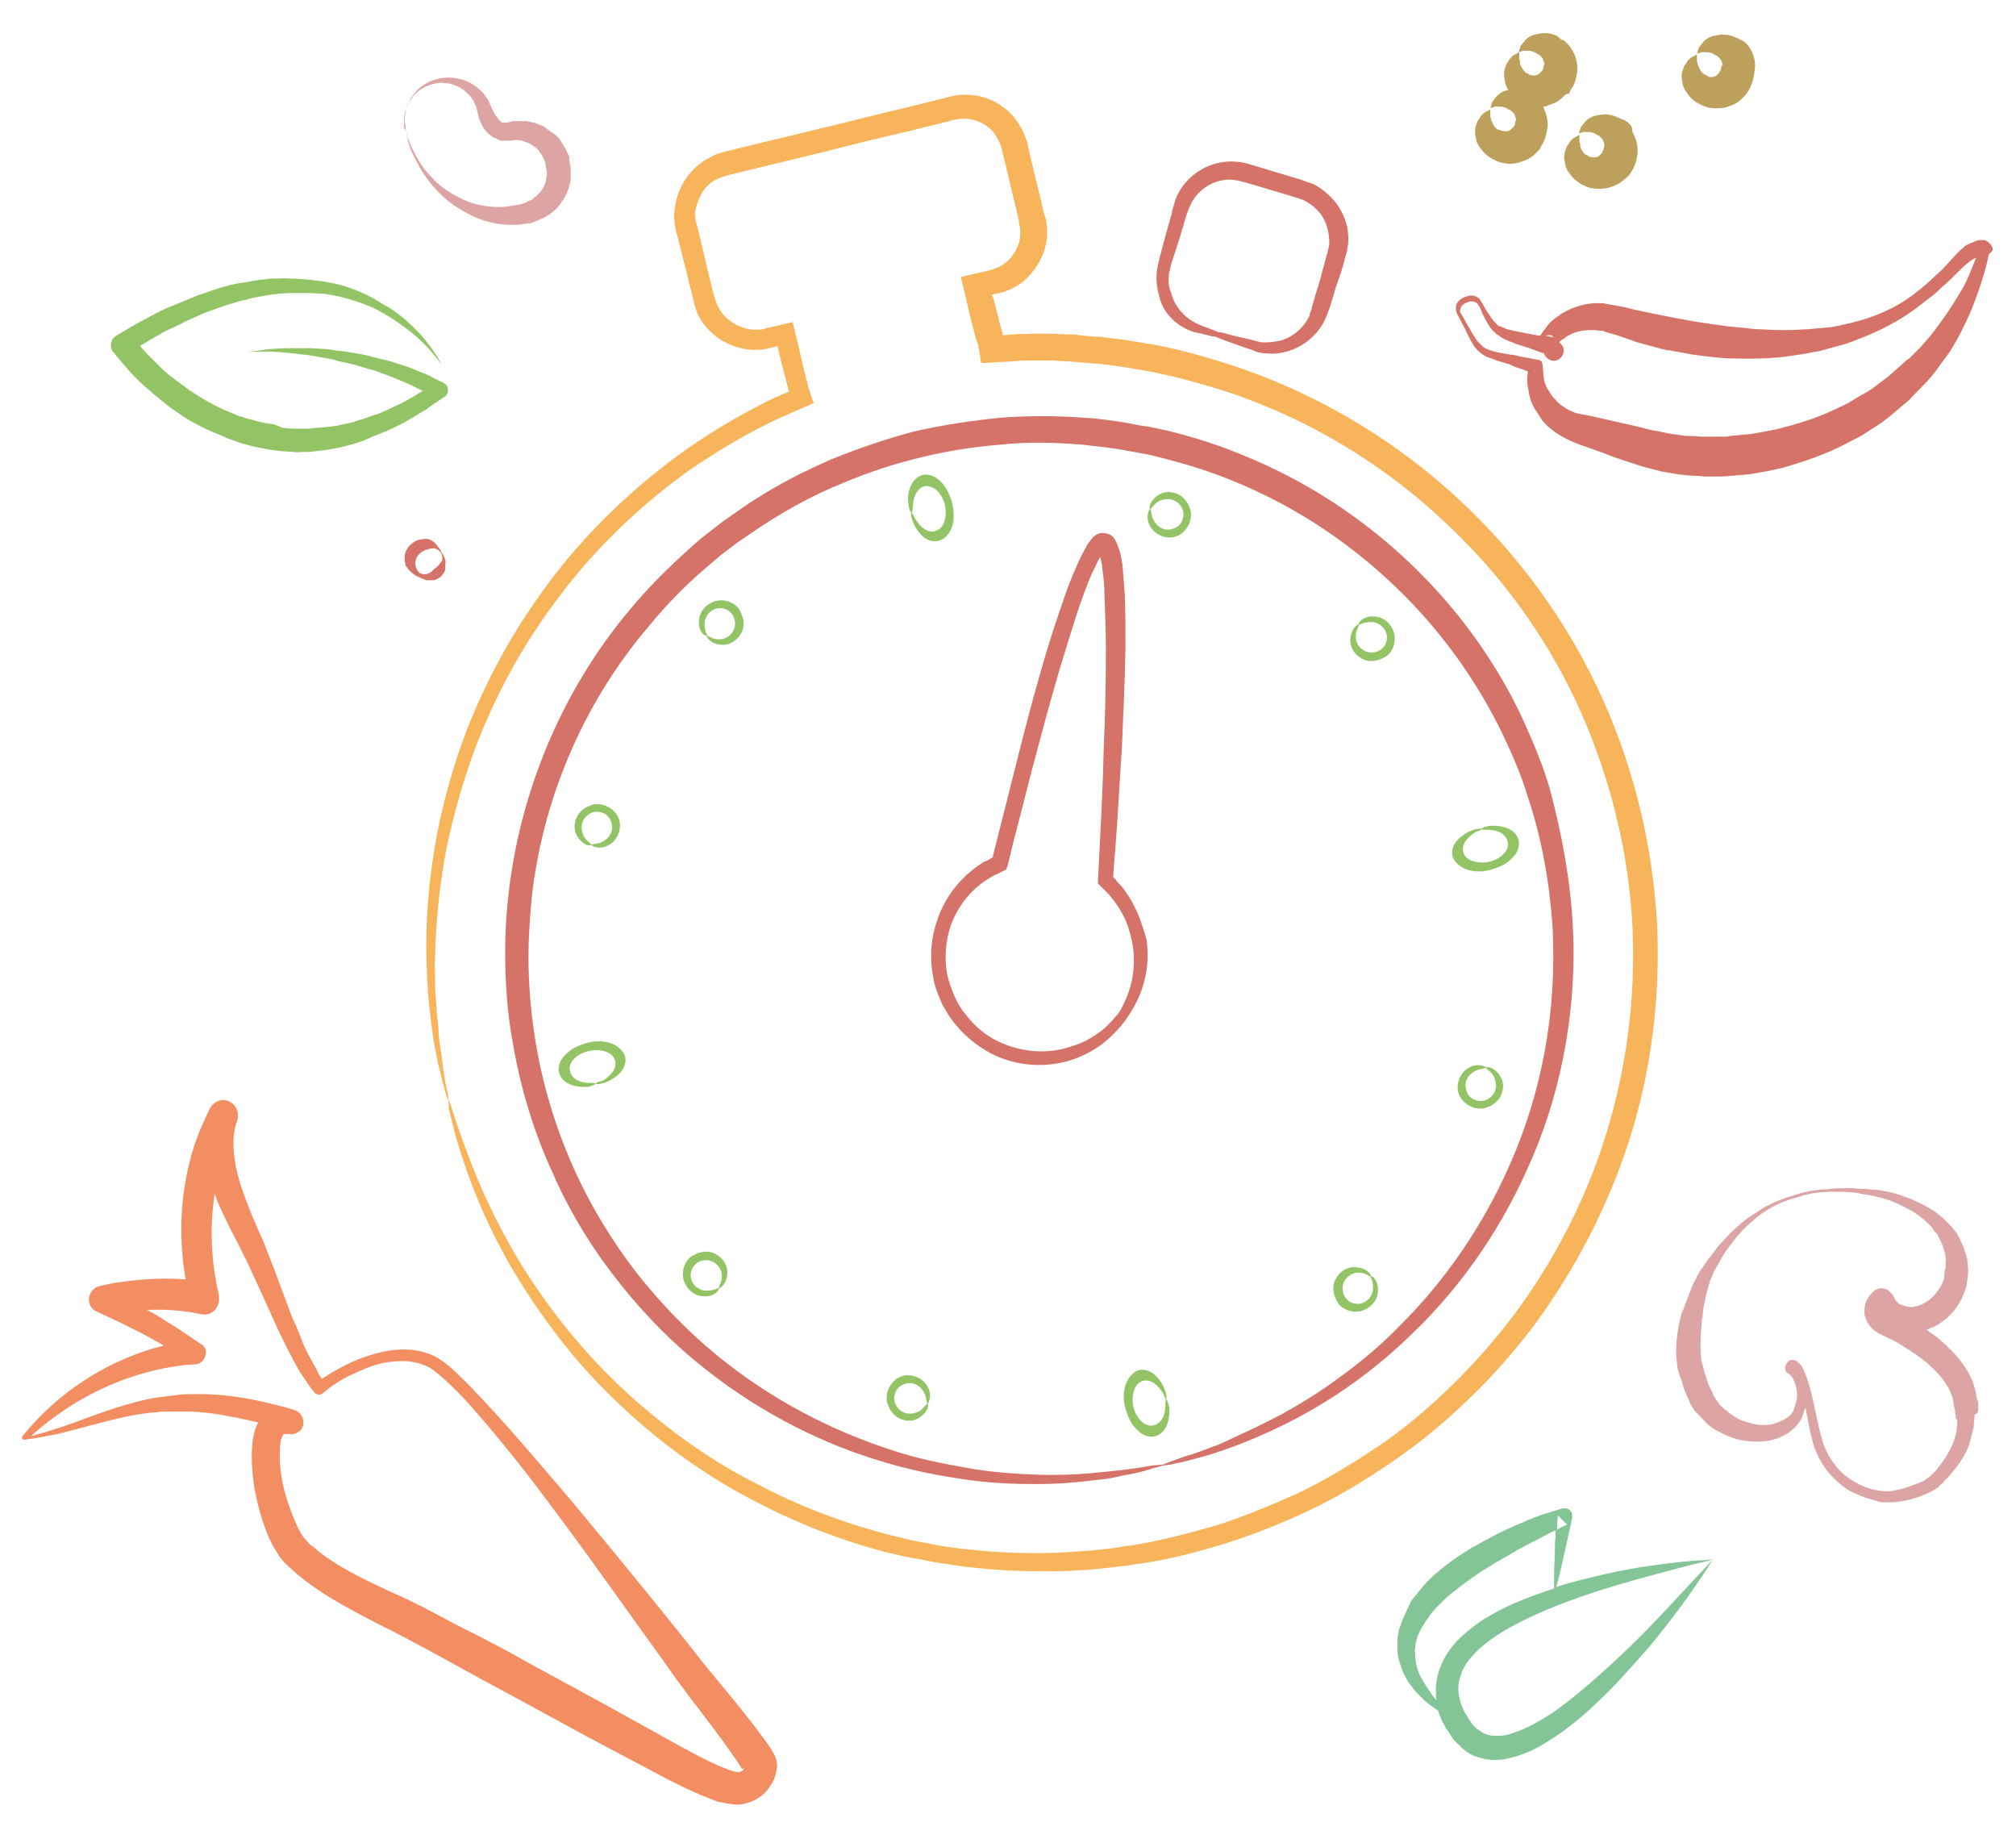 <?xml version="1.0" encoding="utf-8"?>
<!-- Generator: Adobe Illustrator 22.0.1, SVG Export Plug-In . SVG Version: 6.00 Build 0)  -->
<svg version="1.1" id="Livello_1" xmlns="http://www.w3.org/2000/svg" xmlns:xlink="http://www.w3.org/1999/xlink" x="0px" y="0px"
	 viewBox="0 0 278 253.5" style="enable-background:new 0 0 278 253.5;" xml:space="preserve">
<style type="text/css">
	.st0{fill:#76B82A;}
	.st1{fill:#008D98;}
	.st2{fill:#F18500;}
	.st3{fill:#FED89E;}
	.st4{fill:#BBD8E9;}
	.st5{fill:#D67368;}
	.st6{fill:#92C466;}
	.st7{fill:#F9B45C;}
	.st8{fill:#DBA5A2;}
	.st9{fill:#DDD260;}
	.st10{fill:#F28F63;}
	.st11{fill:#BEA25C;}
	.st12{fill:#85C598;}
	.st13{clip-path:url(#SVGID_2_);}
	.st14{fill:#E9CABC;}
	.st15{fill:#B1B1B1;}
	.st16{fill:#1A5632;}
	.st17{fill:#1D1D1B;}
	.st18{fill:#FFFFFF;}
	.st19{fill:#F38E63;}
	.st20{fill:#BDA05C;}
	.st21{fill:#DCA5A3;}
	.st22{fill:#84C597;}
	.st23{fill:#F8B45B;}
	.st24{fill:#D57368;}
	.st25{fill:#E9CABD;}
	.st26{fill:#DBA4A2;}
	.st27{fill:#84C598;}
	.st28{fill:#FDD89F;}
	.st29{fill:#93C366;}
	.st30{fill:#B4B4B4;}
	.st31{fill:#A8D0E4;}
	.st32{fill:#FBB161;}
	.st33{fill:#F68E66;}
	.st34{fill:#B49B5F;}
	.st35{fill:#D5CF69;}
	.st36{fill:#D49C9A;}
	.st37{fill:#FFD398;}
	.st38{fill:#D2746A;}
	.st39{fill:#7AC79B;}
	.st40{fill:#D59C9B;}
	.st41{fill:#D5CF6A;}
	.st42{fill:#D17469;}
	.st43{fill:#BBBDC0;}
	.st44{fill:#FFD499;}
	.st45{fill:#87C874;}
	.st46{fill:#E64354;}
	.st47{fill:#F58960;}
	.st48{fill:none;stroke:#F7F8F8;stroke-width:1.025;stroke-miterlimit:10;}
	.st49{fill:#806AAA;}
	.st50{fill:#5E5A79;}
	.st51{fill:#3EB47A;}
	.st52{fill:#D3D933;}
	.st53{fill:#5164AE;}
	.st54{fill:#EFC465;}
	.st55{fill:#8EC885;}
	.st56{fill:#7B79B5;}
	.st57{fill:#DD73A5;}
	.st58{fill:#548EC8;}
	.st59{fill:#F8B348;}
	.st60{fill:#ADC366;}
	.st61{fill:#5C57A2;}
	.st62{fill:#60C0C5;}
	.st63{fill:#FCCE61;}
	.st64{fill:#E2AC60;}
	.st65{fill:#0085C8;}
	.st66{fill:#5C6FB1;}
	.st67{fill:#7E8CC6;}
	.st68{fill:#DCD261;}
	.st69{fill:#6E6E6E;}
	.st70{fill:#CD8D78;}
	.st71{fill:#87C873;}
</style>
<g>
	<path class="st19" d="M106.6,241.6c-0.2-0.3-0.3-0.6-0.5-0.8l-0.2-0.3l-0.2-0.3l-1.8-2.4l-1.8-2.3l-3.7-4.5c-1.2-1.4-2.4-3-3.6-4.5
		c-4.8-6-9.7-12-14.6-17.9c-2.5-3-5-5.9-7.5-8.8c-2.5-2.9-5.1-5.8-7.8-8.6c-1.4-1.4-2.7-2.8-4.4-3.9c-1.8-1.1-4-1.4-6-1.2
		c-2,0.2-3.9,0.8-5.8,1.6c-1.5,0.7-3,1.5-4.3,2.4c-0.3-0.4-0.6-0.9-0.8-1.4c-0.4-0.7-0.8-1.4-1.2-2.2c-0.4-0.7-0.7-1.5-1-2.3
		c-0.3-0.8-0.6-1.5-1-2.3c-1.2-3.1-2.3-6.3-3.6-9.5c-0.3-0.8-0.6-1.6-1-2.4l-1-2.3c-0.6-1.5-1.2-3-1.7-4.6c-0.9-3-1.3-6.2-0.4-8.6
		c0.4-1.1-0.2-2.3-1.2-2.7c-1-0.4-2.1,0.1-2.6,1.1l0,0l-0.7,1.5l-0.7,1.6l-0.6,1.6c-0.2,0.5-0.3,1.1-0.5,1.6l-0.4,1.6
		c-1.2,5.2-1.3,10.3-0.4,15.6c-3.3-0.3-6.7,0-10,0.5l-1.8,0.4c-1,0.2-1.7,1.2-1.5,2.2c0.1,0.6,0.5,1.1,1,1.3l0,0l3.2,1.5l3.2,1.6
		l2.9,1.6c-7.1,1.8-13.5,5.7-18.4,11.2l-1.1,1.3c-0.1,0.1-0.1,0.3,0,0.4l0.2,0.1c1.6-0.2,3.1-0.5,4.7-0.8c1.5-0.4,3.1-0.8,4.6-1.2
		c3-0.8,6-1.6,9-1.8c0.8-0.1,1.5-0.1,2.3-0.1c0.8,0,1.5,0,2.3,0c1.5,0.1,3,0.2,4.5,0.5c0.7,0.1,1.5,0.3,2.2,0.4
		c0.7,0.2,1.5,0.3,2.2,0.5c0.2,0,0.3,0.1,0.5,0.1c-0.5,1-0.7,2-0.8,2.9c-0.2,2.2,0,4.3,0.3,6.3c0.4,2,0.9,4,1.7,6
		c0.4,1,0.9,2,1.5,2.9c0.3,0.5,0.7,1,1.1,1.4c0.4,0.4,0.8,0.7,1.2,1.1c3.2,2.8,6.8,4.7,10.2,6.5c1.7,0.9,3.4,1.7,5.1,2.6l5,2.7
		c3.3,1.8,6.7,3.7,10.1,5.5l10.1,5.5c3.4,1.8,6.8,3.6,10.2,5.4c1.7,0.9,3.5,1.8,5.4,2.6c0.5,0.2,1,0.4,1.5,0.6l0.8,0.3
		c0.5,0.1,1,0.2,1.5,0.3l0.2,0c0.4,0.1,0.8,0.1,1.2,0.1c0.8-0.1,1.6-0.3,2.3-0.7c0.7-0.4,1.4-0.9,1.9-1.7c0.1-0.2,0.2-0.3,0.4-0.6
		c0.1-0.1,0.1-0.3,0.2-0.4l0.1-0.2l0-0.1c0.1-0.3,0-0.1,0.1-0.2l0-0.1l0.1-0.3c0-0.2,0.1-0.4,0.1-0.6
		C107.3,243.3,107,242.2,106.6,241.6z M102.6,243.7L102.6,243.7L102.6,243.7l0,0.1l-0.1,0.2l0,0l0,0c0,0.1-0.1,0.1-0.3,0.2
		c-0.1,0.1-0.3,0.1-0.4,0.1l-0.2,0l0,0l-0.1,0l-1-0.3l-0.5-0.2c-0.3-0.1-0.8-0.3-1.2-0.5c-1.6-0.7-3.2-1.6-4.9-2.5l-10.1-5.6
		l-10.1-5.5c-3.4-1.9-6.7-3.7-10.2-5.4l-5.1-2.7c-1.8-0.9-3.5-1.7-5.3-2.5c-3.4-1.6-6.7-3.2-9.4-5.4c-0.3-0.3-0.7-0.6-1-0.8
		c-0.2-0.2-0.4-0.5-0.7-0.8c-0.5-0.6-0.9-1.4-1.2-2.1c-0.7-1.6-1.3-3.3-1.7-5c-0.4-1.7-0.6-3.5-0.5-5.2c0-0.8,0.2-1.6,0.4-1.9
		c0.1-0.2,0.1-0.1,0.1-0.2c0,0,0.2,0,0.5,0l0.1,0c0.9,0.2,1.9-0.3,2.1-1.2c0.2-0.9-0.3-1.8-1.2-2.1c-0.2-0.1-0.4-0.1-0.6-0.2
		c-2.9-0.8-5.9-1.5-8.9-1.8c-1.6-0.2-3.2-0.2-4.9-0.2c-0.8,0-1.6,0.1-2.4,0.2c-0.8,0.1-1.6,0.2-2.4,0.3c-3.2,0.6-6.2,1.6-9.2,2.7
		c-2.6,1-5.3,1.9-7.9,2.6l0.5-0.5c5.8-5,12.9-8.4,20.6-9.3l1.6-0.1c0.8-0.1,1.4-0.8,1.4-1.7c0-0.5-0.3-0.9-0.7-1.1l0,0l-3.1-2.1
		l-3.2-2l-1.1-0.6c2-0.1,3.9,0,5.9,0.3l1.6,0.3c1.2,0.2,2.2-0.6,2.4-1.8c0-0.3,0-0.5,0-0.8l0,0c-1.1-4.6-1.3-9.4-0.6-14
		c0.6,1.7,1.4,3.2,2.1,4.7l1.2,2.3c0.4,0.8,0.7,1.5,1.1,2.2c1.4,3,2.8,6.1,4.2,9.2c0.7,1.5,1.5,3.1,2.3,4.6c0.4,0.8,0.8,1.5,1.3,2.2
		c0.5,0.7,0.9,1.4,1.5,2.1l0,0c0.3,0.4,0.8,0.5,1.2,0.2l0,0c1.4-1.2,3-2.2,4.7-2.9c1.7-0.8,3.4-1.4,5.2-1.5c1.8-0.2,3.6,0.1,5.1,1
		c1.4,1,2.8,2.4,4.1,3.7c2.6,2.8,5,5.7,7.4,8.7c2.4,3,4.7,6.1,7,9.2c4.6,6.2,9,12.5,13.5,18.7c1.1,1.6,2.2,3.1,3.4,4.7l3.5,4.6
		l1.7,2.3l1.6,2.3l0.2,0.3l0.2,0.3c0.1,0.2,0.2,0.3,0.2,0.4C102.6,243.8,102.6,243.7,102.6,243.7z"/>
	<g>
		<path class="st20" d="M212.8,8.2C212.8,8.2,212.8,8.2,212.8,8.2L212.8,8.2C212.8,8.2,212.8,8.2,212.8,8.2z"/>
		<path class="st20" d="M216.3,13L216.3,13L216.3,13L216.3,13l0.1-0.2l0.1-0.2l0.2-0.4c0.2-0.2,0.3-0.5,0.4-0.7
			c0.2-0.5,0.3-1.1,0.4-1.6c0.1-1.1-0.2-2.2-0.7-3c-0.1-0.2-0.3-0.5-0.5-0.7c-0.1-0.1-0.2-0.2-0.3-0.3c-0.1-0.1-0.1-0.1-0.2-0.2
			c-0.1-0.1-0.2-0.2-0.4-0.2l0,0l0,0l0,0c-0.3-0.3-0.1-0.1-0.1-0.1l-0.1,0l-0.1-0.1L214.8,5c-0.8-0.4-1.6-0.5-2.3-0.4
			c-0.3,0.1-0.7,0.1-1,0.2c-0.3,0.1-0.5,0.2-0.8,0.4c-0.2,0.2-0.4,0.3-0.5,0.5c-0.2,0.2-0.3,0.4-0.4,0.5c-0.1,0.1-0.2,0.3-0.2,0.4
			c0,0.1-0.1,0.2-0.1,0.3c0,0.2-0.1,0.3-0.1,0.3s0.1,0,0.3-0.1c0.2,0,0.4-0.2,0.7-0.1c0.1,0,0.3,0,0.4,0c0.2,0,0.3,0,0.5,0.1
			c0.1,0,0.3,0.1,0.5,0.2c0.1,0.1,0.3,0.2,0.4,0.2c0.2,0.2,0.5,0.4,0.6,0.7l0,0.1l0,0l0,0c0,0,0,0,0,0l0,0c0,0,0,0,0,0
			c0,0,0,0-0.1-0.1l0,0l0,0l0,0c0.1,0.1,0.2,0.2,0.2,0.4l0.1,0.2l0,0l-0.1,0.1c0,0.2-0.1,0.4-0.1,0.6l-0.1,0.2l-0.1,0.1l0,0l0,0l0,0
			l-0.2,0.2l-0.1,0.1l0,0l0,0l-0.1,0.1c-0.2,0.1-0.3,0.2-0.6,0.2c-0.2,0-0.5,0-0.7-0.1c-0.3-0.2-0.3-0.2-0.4-0.2
			c-0.1,0-0.2-0.2-0.3-0.3c-0.1-0.1-0.2-0.2-0.3-0.4c-0.1-0.1-0.2-0.3-0.2-0.4c-0.1-0.1-0.1-0.3-0.1-0.4c0-0.1,0-0.3-0.1-0.4
			c0-0.3,0-0.5,0-0.7c0-0.2,0-0.3,0-0.3s-0.1,0-0.2,0.1c-0.1,0.1-0.4,0.2-0.7,0.4c-0.1,0.1-0.3,0.3-0.4,0.4
			c-0.1,0.2-0.2,0.4-0.4,0.6c-0.1,0.2-0.2,0.5-0.3,0.8c-0.1,0.3-0.1,0.6-0.1,1c0.1,0.4,0.1,0.7,0.2,1.1c0.1,0.3,0.2,0.5,0.4,0.8
			c-0.1,0-0.3,0.1-0.4,0.1c-0.3,0.1-0.5,0.2-0.8,0.4c-0.2,0.2-0.4,0.3-0.5,0.5c-0.2,0.2-0.3,0.4-0.4,0.5c-0.1,0.1-0.2,0.3-0.2,0.4
			c0,0.1-0.1,0.2-0.1,0.3c0,0.2-0.1,0.3-0.1,0.3s0.1,0,0.3-0.1c0.2,0,0.4-0.2,0.7-0.1c0.1,0,0.3,0,0.4,0c0.2,0,0.3,0,0.5,0.1
			c0.2,0,0.3,0.1,0.5,0.2c0.1,0.1,0.3,0.2,0.4,0.2c0.2,0.2,0.5,0.4,0.6,0.7l0,0.1l0,0l0,0l0,0c0.1,0.1-0.2-0.2-0.1-0.1l0,0l0,0
			c0.1,0.1,0.2,0.2,0.2,0.4l0.1,0.2l0,0l-0.1,0.1c0,0.2-0.1,0.4-0.1,0.6l-0.1,0.2l-0.1,0.1l0,0l0,0l0,0l-0.2,0.2l-0.1,0.1l0,0v0l0,0
			c0,0,0,0-0.1,0.1c-0.2,0.1-0.3,0.2-0.6,0.2c-0.2,0-0.5,0-0.7-0.1l-0.2-0.1l-0.1,0l0,0l-0.1,0c-0.1,0-0.2-0.2-0.3-0.2
			c-0.1-0.1-0.2-0.2-0.3-0.4c-0.1-0.1-0.2-0.3-0.2-0.4c-0.1-0.1-0.1-0.3-0.2-0.4c0-0.1,0-0.3-0.1-0.4c0-0.3,0-0.5,0-0.7
			c0-0.2,0-0.3,0-0.3s-0.1,0-0.2,0.1c-0.1,0.1-0.4,0.2-0.7,0.4c-0.1,0.1-0.3,0.3-0.4,0.4c-0.1,0.2-0.2,0.4-0.4,0.6
			c-0.1,0.2-0.2,0.5-0.3,0.8c-0.1,0.3-0.1,0.6-0.1,1c0.1,0.4,0.1,0.7,0.2,1.1c0.1,0.2,0.2,0.4,0.3,0.6c0.1,0.1,0.2,0.3,0.3,0.4
			c0.5,0.7,1.2,1.3,2.2,1.7c0.9,0.4,2,0.5,3.1,0.2c0.5-0.2,1-0.3,1.6-0.7c0.1-0.1,0.3-0.2,0.4-0.3l0.1-0.1l0,0l0.1-0.1l0.3-0.3
			c0.3-0.3,0.1-0.1,0.2-0.2l0,0l0,0l0,0l0.1-0.1l0.1-0.2l0.2-0.4c0.2-0.2,0.3-0.5,0.4-0.8c0.2-0.5,0.3-1.1,0.4-1.6
			c0.1-1-0.2-2-0.6-2.9c0.2,0,0.3,0,0.5-0.1c0.5-0.2,1-0.3,1.6-0.7c0.1-0.1,0.3-0.2,0.4-0.3l0.1-0.1l0,0l0.1-0.1l0.3-0.3
			C216.4,12.8,216.2,13,216.3,13z M212.6,9.8L212.6,9.8C212.5,9.8,212.5,9.8,212.6,9.8z"/>
		<path class="st20" d="M208.4,17.7L208.4,17.7C208.5,17.7,208.5,17.7,208.4,17.7z"/>
		<path class="st20" d="M241.4,6.8c-0.1-0.2-0.3-0.5-0.5-0.7c-0.1-0.1-0.2-0.2-0.3-0.3l-0.2-0.1c-0.1-0.1-0.2-0.2-0.4-0.2l0,0l0,0
			c-0.3-0.2-0.1-0.1-0.1-0.1l0,0l-0.1,0l-0.1-0.1l-0.3-0.1c-0.8-0.4-1.6-0.5-2.3-0.4c-0.4,0.1-0.7,0.1-1,0.2
			c-0.3,0.1-0.5,0.2-0.8,0.4c-0.2,0.2-0.4,0.3-0.5,0.5c-0.2,0.2-0.3,0.4-0.4,0.5c-0.1,0.1-0.2,0.3-0.2,0.4c0,0.1-0.1,0.2-0.1,0.3
			c0,0.2-0.1,0.3-0.1,0.3s0.1,0,0.3-0.1c0.2,0,0.4-0.2,0.7-0.1c0.1,0,0.3,0,0.4,0c0.2,0,0.3,0,0.5,0.1c0.2,0,0.3,0.1,0.5,0.2
			c0.1,0.1,0.3,0.2,0.4,0.2c0.2,0.2,0.4,0.4,0.6,0.7l0,0.1l0,0l0,0l0,0c-0.1-0.1,0.1,0.1-0.1-0.1l0,0l0,0c0.1,0.1,0.2,0.2,0.2,0.4
			l0.1,0.2l-0.1,0l-0.1,0c0,0.2-0.1,0.4-0.1,0.6c-0.1,0.2-0.2,0.3-0.2,0.4c-0.1,0.1-0.2,0.2-0.3,0.3l0,0l0,0l-0.1,0.1
			c-0.2,0.1-0.3,0.2-0.5,0.2c-0.2,0-0.5,0.1-0.7-0.1l-0.2-0.1l-0.1-0.1l0,0l-0.1,0c-0.1,0-0.2-0.2-0.3-0.2c-0.1-0.1-0.2-0.2-0.3-0.4
			c-0.1-0.1-0.2-0.3-0.2-0.4c-0.1-0.1-0.1-0.3-0.2-0.4c0-0.1,0-0.3-0.1-0.4c0-0.3,0-0.5,0-0.7c0-0.2,0-0.3,0-0.3s-0.1,0-0.2,0.1
			c-0.1,0.1-0.4,0.2-0.7,0.4c-0.1,0.1-0.3,0.3-0.4,0.4c-0.1,0.2-0.2,0.4-0.4,0.6c-0.1,0.2-0.2,0.5-0.3,0.8c-0.1,0.3-0.1,0.6-0.1,1
			c0.1,0.4,0.1,0.7,0.2,1.1c0.1,0.2,0.2,0.4,0.3,0.6c0.1,0.1,0.2,0.3,0.3,0.4c0.4,0.7,1.2,1.3,2.2,1.7c0.9,0.4,2,0.4,3.1,0.2
			c0.5-0.2,1-0.3,1.6-0.7c0.1-0.1,0.3-0.2,0.4-0.3l0.1-0.1c0.1-0.1,0.3-0.3,0.4-0.4l0.2-0.2c0.7-0.9,1.1-2,1.2-3
			C242.2,8.7,241.9,7.7,241.4,6.8z"/>
		<path class="st20" d="M224.7,17.1c-0.1-0.1-0.2-0.2-0.3-0.3l-0.2-0.1c-0.1-0.1-0.2-0.2-0.4-0.2l0,0l0,0c-0.1-0.1,0.1,0.1-0.2-0.1
			l0,0l-0.1,0l-0.1-0.1l-0.3-0.1c-0.8-0.4-1.6-0.5-2.3-0.4c-0.3,0.1-0.7,0.1-1,0.2c-0.3,0.1-0.5,0.2-0.8,0.4
			c-0.2,0.2-0.4,0.3-0.5,0.5c-0.2,0.2-0.3,0.4-0.4,0.5c-0.1,0.1-0.2,0.3-0.2,0.4c0,0.1-0.1,0.2-0.1,0.3c0,0.2-0.1,0.3-0.1,0.3
			s0.1,0,0.3-0.1c0.2,0,0.4-0.2,0.7-0.1c0.1,0,0.3,0,0.4,0c0.2,0,0.3,0,0.5,0.1c0.2,0,0.3,0.1,0.5,0.2c0.1,0.1,0.3,0.2,0.4,0.2
			c0.2,0.2,0.4,0.4,0.6,0.7l0,0.1l0,0l0,0l0,0c-0.3-0.3-0.1-0.1-0.1-0.1l0,0l0,0c0.1,0.1,0.2,0.2,0.2,0.4l0.1,0.2l0,0l-0.1,0.1
			c0,0.2-0.1,0.4-0.1,0.6c-0.1,0.1-0.2,0.3-0.2,0.4c-0.1,0.1-0.2,0.2-0.3,0.3l0,0l0,0l0,0l-0.1,0.1c-0.2,0.1-0.3,0.2-0.6,0.2
			c-0.2,0-0.5,0-0.7-0.1l-0.2-0.1l-0.1-0.1l0,0l-0.1,0c-0.1,0-0.2-0.2-0.3-0.2c-0.1-0.1-0.2-0.2-0.3-0.4c-0.1-0.1-0.2-0.3-0.2-0.4
			c-0.1-0.1-0.1-0.3-0.1-0.4c0-0.1,0-0.3-0.1-0.4c0-0.3,0-0.5,0-0.7c0-0.2,0-0.3,0-0.3s-0.1,0-0.2,0.1c-0.1,0.1-0.4,0.2-0.7,0.4
			c-0.1,0.1-0.3,0.3-0.4,0.4c-0.1,0.2-0.2,0.4-0.4,0.6c-0.1,0.2-0.2,0.5-0.3,0.8c-0.1,0.3-0.1,0.6-0.1,1c0.1,0.4,0.1,0.7,0.2,1.1
			c0.1,0.2,0.2,0.4,0.3,0.6c0.1,0.1,0.2,0.3,0.3,0.4c0.5,0.7,1.2,1.3,2.2,1.7c0.9,0.4,2,0.4,3.1,0.2c0.5-0.2,1-0.3,1.6-0.7
			c0.1-0.1,0.3-0.2,0.4-0.3l0.1-0.1c0.2-0.1,0.3-0.3,0.5-0.4l0.2-0.2c0.7-0.9,1.1-1.9,1.2-3c0.1-1.1-0.2-2.2-0.7-3
			C225.1,17.5,224.9,17.3,224.7,17.1z"/>
	</g>
	<path class="st21" d="M272.8,194.1l0-0.6c0-0.1,0-0.3-0.1-0.4l-0.1-0.3c-0.1-0.4-0.1-0.7-0.2-1.1c-0.1-0.4-0.3-0.9-0.4-1.3
		c-0.7-1.6-1.7-3-2.8-4.1c-0.6-0.6-1.1-1.1-1.7-1.6c-0.3-0.3-0.6-0.5-0.9-0.7l-0.7-0.5l-0.3-0.2c0.1,0,0.1,0,0.2,0l0.4-0.2l0.2-0.1
		l0.1,0l0.1,0l0.1-0.1l0.6-0.3c0.4-0.3,1-0.7,1.4-1.1c0.4-0.4,0.8-0.8,1.1-1.3c0.7-0.9,1.1-2,1.4-3l0-0.2c0.1-0.4,0.1-0.9,0.2-1.4
		l0-0.3c0-0.1,0-0.3,0-0.4l-0.1-0.9c0-0.6-0.2-1.1-0.4-1.6c-0.1-0.5-0.4-1-0.6-1.5l-0.2-0.4c-0.1-0.1-0.1-0.3-0.2-0.4l-0.4-0.5
		c-0.1-0.2-0.3-0.4-0.4-0.5l-0.6-0.6l-0.6-0.6c-0.2-0.2-0.4-0.3-0.6-0.5c-0.4-0.3-0.8-0.6-1.2-0.8c-0.8-0.5-1.7-0.9-2.6-1.3
		c-0.5-0.2-0.9-0.3-1.3-0.5l-1.4-0.4c-0.9-0.2-1.8-0.4-2.8-0.4c-0.5-0.1-0.9-0.1-1.4-0.1c-0.5,0-0.9-0.1-1.4-0.1
		c-0.9,0-1.8,0-2.8,0.1c-0.5,0.1-0.9,0.1-1.4,0.1c-0.5,0.1-0.9,0.1-1.4,0.2l-1.3,0.3c-0.4,0.1-0.9,0.3-1.3,0.4c-1,0.3-2.1,0.7-3,1.2
		c-0.5,0.2-1,0.5-1.4,0.8c-0.5,0.3-0.9,0.6-1.4,0.9c-0.9,0.6-1.7,1.4-2.5,2.1l-1.1,1.2c-0.4,0.4-0.8,0.8-1.1,1.3l-1,1.3l-0.5,0.7
		c-0.2,0.3-0.3,0.5-0.5,0.7c-0.1,0.2-0.3,0.5-0.4,0.7l-0.4,0.8c-0.3,0.5-0.5,1.1-0.7,1.6l-0.3,0.8l-0.3,0.8l-0.3,0.8l-0.1,0.2
		l-0.1,0.2l-0.1,0.4c-0.3,1.1-0.5,2.3-0.6,3.4c-0.1,1.2-0.1,2.3,0.1,3.5c0,0.3,0.1,0.6,0.2,0.9l0.1,0.4l0.1,0.3l0.1,0.2l0.5,1.6
		c0.3,0.6,0.5,1.2,0.8,1.8l0,0l0,0c0,0,0-0.1,0,0.1l0,0l0.1,0.1l0.1,0.2l0.2,0.3c0.1,0.2,0.3,0.5,0.6,0.7c0.4,0.5,0.9,0.9,1.3,1.4
		c0.5,0.4,1,0.8,1.5,1c1.1,0.6,2.2,1.1,3.5,1.3c1.2,0.2,2.5,0.2,3.7,0c1.2-0.3,2.4-0.8,3.4-1.8c0.5-0.5,0.9-1,1.1-1.7
		c0.1-0.3,0.2-0.6,0.3-1c0,0,0-0.1,0-0.1c0,0.1,0,0.2,0.1,0.2c0.3,1.4,0.5,2.9,0.9,4.3c0.1,0.4,0.2,0.7,0.3,1.1l0.5,1.1l0.1,0.3
		l0.2,0.3l0.3,0.5c0.2,0.3,0.4,0.6,0.6,0.9c1,1.2,2.1,2.3,3.5,3l1.1,0.5c0.4,0.1,0.7,0.3,1.1,0.4c0.4,0.1,0.8,0.2,1.1,0.3l0.3,0.1
		c0.1,0,0.2,0.1,0.3,0.1l0.5,0c1.7,0.1,3.2-0.2,4.7-0.7c0.7-0.3,1.5-0.5,2.2-1c0.2-0.1,0.4-0.2,0.6-0.4l0.4-0.4
		c0.1-0.1,0.3-0.2,0.4-0.4l0.4-0.4c1.1-1.2,2.1-2.5,2.8-4c0.2-0.4,0.3-0.8,0.4-1.2c0.1-0.4,0.2-0.8,0.3-1.2c0.1-0.4,0.2-0.7,0.2-1.1
		c0-0.4,0.1-0.9,0.1-1.3C272.8,194.9,272.8,194.5,272.8,194.1z M269.9,196.2c0,0.3-0.1,0.7-0.1,1c0,0.2-0.1,0.6-0.2,0.9
		c-0.1,0.3-0.2,0.6-0.3,0.9c-0.5,1.2-1.2,2.3-2,3.3l-0.3,0.4c-0.1,0.1-0.3,0.3-0.4,0.4l-0.4,0.4l-0.3,0.2c-0.4,0.4-1.1,0.7-1.7,0.9
		c-1.2,0.5-2.6,0.9-3.8,1c-1.3,0-2.7-0.3-3.9-0.9c-1.2-0.6-2.4-1.4-3.2-2.4c-0.9-1.1-1.6-2.3-2-3.7c-0.4-1.3-0.7-2.8-1-4.2
		c-0.3-1.4-0.6-2.9-1.1-4.3c-0.1-0.4-0.3-0.7-0.4-1.1c-0.1-0.2-0.2-0.3-0.3-0.6c-0.2-0.2-0.3-0.4-0.5-0.5l-0.1-0.1l0,0l-0.1-0.1l0,0
		l-0.1-0.1c-0.1,0-0.2-0.1-0.4-0.1l-0.2,0l-0.1,0l-0.1,0c-0.2,0.1-0.4,0.2-0.4,0.3c-0.1,0.1-0.1,0.2-0.2,0.3c-0.1,0.1,0,0.1-0.1,0.2
		c-0.1,0.1,0,0.7,0,0.6l0,0l0,0c0,0.1,0.1,0.1,0.1,0.2c0,0.1,0.1,0.1,0.2,0.2l0.2,0.1l0,0c0,0,0.1,0.2,0.2,0.2
		c0.4,0.4,0.6,1,0.8,1.7c0.1,0.6,0.2,1.3,0,1.8c0,0,0,0,0,0.1c-0.1,0.2-0.1,0.5-0.2,0.7c-0.1,0.2-0.1,0.4-0.2,0.6
		c-0.2,0.4-0.5,0.7-0.8,0.9c-0.7,0.5-1.5,0.8-2.4,1c-0.9,0.1-1.8,0.1-2.7-0.2c-0.5-0.1-0.9-0.3-1.3-0.4c-0.4-0.2-0.8-0.4-1.2-0.7
		c-0.4-0.2-0.7-0.6-1.1-0.8c-0.3-0.3-0.7-0.6-0.9-1c-0.1-0.2-0.3-0.3-0.4-0.6l-0.2-0.3l-0.1-0.2l0-0.1c0,0,0,0,0,0l0,0l0,0
		c-0.2-0.4-0.4-0.8-0.6-1.2l-0.5-1.5l-0.1-0.3l-0.1-0.4c0-0.2-0.1-0.5-0.2-0.7c-0.2-1-0.2-2-0.2-3c0-1,0.1-2,0.2-3.1l0.1-0.4l0-0.2
		l0-0.2l0.1-0.8c0.1-0.5,0.2-1,0.3-1.5c0.1-0.5,0.3-1,0.4-1.5l0.2-0.7c0.1-0.2,0.2-0.5,0.3-0.7l0.3-0.7l1.2-2.1
		c0.3-0.5,0.6-0.9,0.9-1.3l1-1.3c0.4-0.4,0.7-0.8,1.1-1.2c0.4-0.4,0.8-0.7,1.2-1.1c0.8-0.7,1.7-1.3,2.6-1.8c0.9-0.5,1.9-0.9,3-1.2
		l1.3-0.4l1.3-0.3c0.9-0.1,1.8-0.2,2.7-0.2c0.9,0,1.8,0,2.7,0.1c0.4,0,0.9,0.1,1.3,0.2c0.4,0.1,0.9,0.1,1.3,0.2
		c0.9,0.2,1.7,0.4,2.6,0.7l1.2,0.5c0.4,0.2,0.8,0.4,1.2,0.6c0.8,0.4,1.5,0.9,2.1,1.4c0.3,0.2,0.6,0.5,0.9,0.8l0.4,0.4l0.3,0.5
		l0.4,0.4c0.1,0.2,0.2,0.4,0.3,0.6l0.3,0.6l0.2,0.5c0.1,0.4,0.3,0.7,0.3,1.1c0.1,0.4,0.2,0.7,0.1,1.1c0,0.2,0,0.3,0,0.5
		c0,0.1,0,0.1,0,0.3l-0.1,0.3l-0.1,0.7l0,0.2l0,0l0,0l0,0.1l0,0.1c-0.2,0.7-0.5,1.3-1,1.9c-0.2,0.3-0.4,0.5-0.7,0.8
		c-0.3,0.3-0.5,0.4-0.8,0.6l-0.5,0.3l0,0c-0.3,0.1-0.5,0.2-0.9,0.3l-0.5,0.1c-0.3,0-0.6,0-0.9-0.1c-0.3-0.1-0.6-0.2-0.6-0.2l-0.1,0
		l-0.3-0.2l-0.2-0.2l0,0l-0.1-0.1c-0.1-0.1-0.2-0.2-0.2-0.3c-0.1-0.1-0.1-0.3-0.2-0.4l-0.2-0.3l-0.2-0.2c-0.6-0.7-1.6-0.8-2.3-0.2
		c-0.2,0.2-0.4,0.4-0.6,0.6l-0.1,0.2l-0.1,0.1l-0.1,0.2c-0.1,0.2-0.2,0.3-0.2,0.5l-0.1,0.2l0,0.1c-0.1,0.4-0.1,0.5-0.1,0.9
		c0,0.1,0,0.2,0,0.3c0,0.1,0,0.3,0.1,0.4c0,0.2,0.2,0.5,0.3,0.8c0.1,0.2,0.3,0.4,0.4,0.6c0.1,0.1,0.3,0.3,0.4,0.4
		c0.1,0.1,0.3,0.2,0.4,0.3l0.2,0.1l0.1,0.1l1,0.5c0.6,0.3,1.2,0.5,1.8,0.9l1.9,1.2l0.1,0.1l0,0l0.2,0.1l0.4,0.3
		c0.3,0.2,0.6,0.4,0.8,0.6c0.6,0.4,1,0.9,1.5,1.3c0.9,0.9,1.7,1.9,2.2,3c0.1,0.3,0.2,0.5,0.3,0.8c0.1,0.3,0.2,0.7,0.2,1.1l0.1,0.4
		l0.1,0.5c0,0.3,0.1,0.6,0.1,1C269.9,195.6,269.9,195.9,269.9,196.2z"/>
	<path class="st21" d="M56,18.2c0,0,0.1,0.2,0.2,0.7c0.1,0.2,0.2,0.5,0.3,0.8c0.1,0.3,0.3,0.7,0.5,1.1c0.4,0.8,0.9,1.7,1.6,2.6
		c0.8,0.9,1.6,1.9,2.8,2.7c1.2,0.8,2.6,1.6,4.1,2c1.5,0.4,3.2,0.6,4.9,0.3l0.6-0.1c0.2,0,0.4-0.1,0.6-0.1l0.7-0.2l0.3-0.1l0,0
		l-0.1,0l0,0l0.1,0l0.1-0.1c0.2-0.1,0.3-0.2,0.5-0.2c0.2-0.1,0.3-0.2,0.4-0.3c0.1-0.1,0.3-0.2,0.4-0.3c0.1-0.1,0.2-0.3,0.4-0.4
		c0.1-0.1,0.2-0.3,0.3-0.4c0.1-0.2,0.2-0.3,0.3-0.5c0.1-0.3,0.3-0.6,0.3-1c0-0.2,0.1-0.4,0.1-0.5c0-0.1,0-0.3,0-0.4
		c0-0.1,0-0.1,0-0.2l-0.1-0.4l-0.1-0.7c0.1,0.3,0,0.1,0,0.1l0,0l0,0l0-0.1l0-0.1l-0.1-0.2c-0.1-0.2-0.1-0.3-0.2-0.5
		c-0.1-0.1-0.2-0.3-0.3-0.5c-0.1-0.1-0.2-0.3-0.3-0.4c-0.2-0.3-0.5-0.5-0.8-0.7c-0.1-0.1-0.3-0.2-0.5-0.3c-0.2-0.1-0.3-0.2-0.5-0.2
		l-0.5-0.2c-0.2-0.1-0.3,0-0.5-0.1l-0.2,0c-0.1,0-0.1,0-0.3,0l-0.7,0.1l-0.2,0l-0.1,0l0,0c-0.1,0,0.1,0,0.1,0l-0.1,0
		c-0.2,0-0.5,0-0.8,0c-0.2,0-0.4-0.1-0.6-0.2c-0.2-0.1-0.3-0.2-0.5-0.2c-0.3-0.2-0.5-0.4-0.8-0.6c-0.2-0.2-0.4-0.5-0.6-0.7
		c-0.2-0.3-0.3-0.5-0.4-0.8c-0.1-0.3-0.3-0.6-0.3-0.8c-0.1-0.4-0.2-0.8-0.3-1.2c0-0.2-0.1-0.4-0.2-0.5l-0.2-0.5
		c-0.2-0.3-0.4-0.6-0.7-0.9c-0.5-0.5-1.1-1-1.8-1.2c-0.3-0.1-0.7-0.3-1-0.3c-0.3,0-0.7-0.1-1-0.1c-1.4,0.1-2.7,0.7-3.5,1.5
		c-0.2,0.2-0.4,0.4-0.5,0.7c-0.1,0.1-0.2,0.2-0.3,0.3c-0.1,0.1-0.1,0.2-0.2,0.4c-0.1,0.2-0.2,0.4-0.3,0.7c-0.1,0.2-0.1,0.4-0.2,0.7
		c-0.1,0.4-0.1,0.8-0.1,1.1c0,0.3,0,0.6,0,0.8C56,18,56,18.2,56,18.2s0-0.2-0.1-0.7c0-0.2-0.1-0.5-0.1-0.8c0-0.3,0-0.7,0.1-1.1
		c0-0.2,0.1-0.4,0.1-0.7c0.1-0.2,0.2-0.5,0.3-0.7c0.1-0.1,0.1-0.2,0.2-0.4c0.1-0.1,0.2-0.2,0.2-0.3c0.2-0.2,0.3-0.5,0.5-0.7
		c0.8-1,2-1.7,3.5-2c1.5-0.3,3.4,0,4.9,1.1c0.4,0.3,0.7,0.6,1.1,1c0.1,0.2,0.3,0.4,0.4,0.6c0.2,0.2,0.3,0.4,0.4,0.7l0.3,0.7l0.1,0.2
		l0,0l0,0l0,0l0.2,0.4c0.1,0.2,0.2,0.3,0.3,0.5c0.1,0.1,0.2,0.2,0.3,0.4c0.1,0.1,0.2,0.2,0.3,0.3c0.1,0.1,0.2,0.2,0.3,0.2l0.1,0
		l0.1,0l0,0l0,0l0.2,0l0.1,0l0.2,0l0.7-0.2c0.1,0,0.3,0,0.4,0l0.5,0c0.3,0,0.7,0,1,0l0.9,0.2c0.3,0,0.6,0.2,0.9,0.3
		c0.3,0.1,0.6,0.2,0.8,0.4c0.5,0.4,1,0.7,1.5,1.1c0.2,0.2,0.5,0.4,0.6,0.7l0.5,0.8c0.2,0.3,0.3,0.6,0.4,0.8l0.2,0.4l0.1,0.2l0,0.1
		l0,0.1l0,0c0,0.1,0-0.1,0,0.2l0.1,0.7l0.1,0.4c0,0.1,0,0.3,0,0.5c0,0.4,0,0.7,0,1.1c0,0.3-0.1,0.6-0.2,0.9
		c-0.1,0.6-0.4,1.2-0.7,1.7c-0.1,0.3-0.4,0.5-0.5,0.8c-0.2,0.2-0.4,0.5-0.6,0.7c-0.2,0.2-0.5,0.4-0.7,0.6c-0.2,0.2-0.5,0.3-0.8,0.5
		c-0.5,0.3-1.1,0.5-1.6,0.7l-0.2,0.1c-0.2,0.1-0.4,0.1-0.6,0.1l-0.7,0.1c-0.5,0.1-1.1,0.1-1.6,0.1c-2,0-3.9-0.5-5.5-1.3
		c-1.6-0.8-3-1.7-4.1-2.8c-1.1-1-1.9-2.1-2.6-3.1c-0.6-1-1.1-2-1.5-2.8c-0.2-0.4-0.3-0.8-0.4-1.1c-0.1-0.3-0.2-0.6-0.2-0.8
		C56.1,18.5,56,18.2,56,18.2"/>
	<path class="st22" d="M216.1,210.2c-0.5,0.2-1.1,0.5-1.6,0.8c0,0.3,0,0.5,0,0.8c-0.1,0.9-0.1,1.9-0.1,2.8c-0.1,1.5-0.1,2.9-0.1,4.4
		c-2.4,0.8-5,1.7-7.5,3c-1.3,0.7-2.6,1.4-3.8,2.4c-1.2,0.9-2.4,2-3.4,3.5c-0.9,1.4-1.6,3.2-1.6,5c0,0.5,0,1,0.1,1.5
		c-0.4-0.4-0.7-0.8-1-1.3c-0.5-0.7-0.9-1.4-1.3-2.1l-0.4-1.1c-0.1-0.4-0.2-0.8-0.2-1.1c-0.1-0.4,0-0.7-0.1-1.1
		c0-0.4,0.1-0.7,0.1-1.1l0.3-1.1c0.2-0.3,0.3-0.7,0.5-1l0.6-1c0.2-0.3,0.5-0.6,0.7-1l0.8-0.9l0.9-0.9c0.6-0.6,1.2-1.1,1.9-1.6
		c0.6-0.5,1.3-1,2-1.5c0.7-0.5,1.4-1,2.1-1.4c0.7-0.4,1.4-0.9,2.2-1.3c0.7-0.4,1.5-0.9,2.2-1.3c0.8-0.4,1.5-0.8,2.3-1.2l2.3-1.2
		c0.2-0.1,0.5-0.2,0.7-0.3c0-0.7,0.1-1.3,0.1-2L216.1,210.2 M236.2,215c0,0-0.4,0-1.1,0.1c-0.7,0-1.7,0.1-3,0.2
		c-2.6,0.3-6.3,0.7-10.7,1.7c-2.1,0.5-4.4,1-6.8,1.8c0.4-1.4,0.7-2.7,1-4.1c0.2-0.9,0.4-1.8,0.6-2.7c0.2-0.9,0.4-1.8,0.6-2.8
		c0-0.2,0-0.4,0-0.5c-0.2-0.6-0.8-0.9-1.4-0.7l-0.1,0c-0.9,0.3-1.7,0.5-2.6,0.8c-0.8,0.3-1.7,0.6-2.5,1c-1.7,0.7-3.3,1.4-4.9,2.3
		c-0.8,0.4-1.6,0.9-2.4,1.3c-0.8,0.5-1.5,1-2.3,1.5c-0.7,0.5-1.5,1.1-2.2,1.7c-0.7,0.6-1.4,1.2-2,1.9c-0.3,0.4-0.6,0.7-0.9,1.1
		l-0.9,1.1L194,222c-0.2,0.4-0.4,0.9-0.6,1.3c-0.2,0.5-0.3,1-0.5,1.4c-0.1,0.5-0.2,1-0.2,1.5c0,0.5,0,1,0,1.5c0.1,0.5,0.1,1,0.3,1.5
		c0.2,0.5,0.3,0.9,0.5,1.4l0.7,1.3c0.6,0.8,1.1,1.5,1.8,2.1c0.6,0.7,1.4,1.2,2.1,1.7l0.2,0.1c0.2,0.7,0.5,1.4,0.9,2.1
		c0.2,0.4,0.4,0.7,0.7,1.1l0.3,0.5c0,0.1-0.1-0.1,0.1,0.1l0,0l0,0.1l0.1,0.1l0.2,0.2l0.4,0.4c0.1,0.1,0.4,0.3,0.5,0.5
		c0.2,0.2,0.4,0.3,0.6,0.5c0.2,0.2,0.4,0.2,0.6,0.4l0.6,0.3l0.7,0.2c0.2,0.1,0.5,0.1,0.7,0.2l0.7,0.1c0.5,0.1,0.9,0,1.4,0
		c0.5,0,0.9-0.1,1.3-0.2c1.7-0.4,3.1-1,4.5-1.8c1.3-0.8,2.6-1.6,3.7-2.5c2.3-1.7,4.3-3.7,6.1-5.5c1.8-1.9,3.4-3.7,4.9-5.4
		c2.9-3.5,5.1-6.5,6.6-8.7C235.4,216.3,236.2,215,236.2,215s-1,1.1-2.8,3c-1.8,1.9-4.3,4.7-7.4,7.8c-1.6,1.6-3.3,3.2-5.2,4.9
		c-1.9,1.7-3.9,3.4-6.1,5c-1.1,0.8-2.3,1.5-3.4,2.1c-1.2,0.6-2.4,1.1-3.6,1.4c-1.2,0.2-2.3,0.2-3.2-0.3c-0.1-0.1-0.2-0.1-0.3-0.2
		l-0.3-0.2c-0.1-0.1-0.2-0.1-0.3-0.2l-0.4-0.4l-0.2-0.2l-0.1-0.1l0,0l0,0c0,0,0.1,0.1,0-0.1l0,0l0,0l0,0l0,0l-0.3-0.4
		c-0.2-0.3-0.3-0.6-0.5-0.8c-0.6-1.1-1-2.3-1-3.5c0-1.1,0.4-2.3,1-3.3c1.4-2.1,3.6-3.7,5.9-5c2.3-1.3,4.8-2.4,7.1-3.3
		c2.4-0.9,4.6-1.7,6.7-2.3c4.2-1.3,7.8-2.2,10.4-2.9c1.3-0.3,2.3-0.6,2.9-0.7C235.8,215.1,236.2,215,236.2,215z"/>
	<path class="st23" d="M61.8,151.6c-0.1,0-0.3-0.7-0.7-2.2c-0.2-0.7-0.4-1.7-0.7-2.8c-0.2-1.1-0.5-2.4-0.7-3.8
		c-0.1-0.7-0.2-1.5-0.3-2.3c-0.1-0.8-0.2-1.7-0.3-2.6c0-0.5-0.1-0.9-0.1-1.4c0-0.5-0.1-1-0.1-1.5c0-1-0.1-2-0.1-3.1
		c-0.1-4.3,0.2-9.3,1.1-14.8c0.9-5.5,2.5-11.6,5-17.8c1.3-3.1,2.8-6.3,4.6-9.5c1.8-3.2,3.9-6.4,6.2-9.5c4.7-6.3,10.7-12.3,17.9-17.6
		c3.6-2.6,7.5-5,11.7-7.1c1-0.6,2.1-1,3.2-1.5l0.2-0.1l0.1,0l0-0.1l-0.1-0.2l0-0.1l-0.1-0.4c-0.3-1.1-0.6-2.3-0.9-3.4
		c-0.1-0.6-0.3-1.2-0.4-1.7l-0.1-0.4l-0.3,0.1l-0.4,0.1l-0.4,0.1l-0.4,0.1c-1.1,0.2-2.3,0.2-3.5-0.1c-2.3-0.5-4.4-2-5.6-4
		c-0.3-0.5-0.6-1.1-0.7-1.6c-0.1-0.3-0.2-0.6-0.2-0.8l-0.2-0.7c-0.2-1-0.5-1.9-0.7-2.9c-0.5-1.9-1-3.9-1.5-5.9l-0.1-0.4l-0.1-0.5
		c-0.1-0.3-0.1-0.6-0.1-0.9c-0.1-0.6,0-1.2,0.1-1.9c0.2-1.2,0.6-2.4,1.3-3.5c0.7-1.1,1.6-2,2.6-2.7c0.5-0.3,1.1-0.6,1.7-0.9
		c0.3-0.1,0.6-0.2,0.9-0.3l0.8-0.2c4.1-1,8.2-2,12.4-3c4.2-1,8.4-2.1,12.7-3.1c1.1-0.3,2.1-0.5,3.2-0.8l1.6-0.4
		c0.3-0.1,0.5-0.1,0.8-0.2c0.3-0.1,0.7-0.1,1-0.2c1.4-0.1,2.8,0,4.1,0.5c1.3,0.5,2.5,1.3,3.4,2.3c0.9,1,1.6,2.3,2,3.6
		c0.1,0.4,0.2,0.6,0.2,0.9l0.2,0.8l0.4,1.7c0.5,2.2,1.1,4.4,1.6,6.7l0.1,0.2l0.1,0.3l0.1,0.5c0,0.4,0.1,0.7,0.1,1.1
		c0,0.7,0,1.4-0.2,2.1c-0.3,1.4-1,2.7-1.9,3.8c-0.9,1.1-2.1,2-3.5,2.5c-0.3,0.2-0.7,0.2-1,0.3c-0.2,0.1-0.3,0.1-0.5,0.1l-0.4,0.1
		l-0.1,0l0,0l0.2,0.6c0.2,0.8,0.4,1.6,0.6,2.3c0.2,0.8,0.4,1.6,0.6,2.3l0.1,0.4l0,0l0,0l0.2,0l1.2-0.1c0.8-0.1,1.7,0,2.5-0.1
		c0.8,0,1.7,0,2.5,0c0.8,0,1.7,0.1,2.5,0.1c0.8,0,1.7,0.1,2.5,0.2c0.8,0.1,1.7,0.1,2.5,0.2c1.7,0.2,3.3,0.4,5,0.7
		c3.3,0.5,6.6,1.3,9.9,2.3c13.1,3.8,25.6,11,35.7,20.9c7.8,7.6,14.1,16.7,18.4,26.4c4.3,9.7,6.7,20.1,7.3,30.4
		c0.5,10.3-0.8,20.5-3.8,29.9c-3,9.4-7.6,18.1-13.2,25.7c-2.9,3.8-6,7.3-9.3,10.4c-3.3,3.2-6.9,6.1-10.6,8.6
		c-3.7,2.5-7.5,4.8-11.4,6.6c-3.9,1.8-7.9,3.4-11.9,4.6c-4,1.2-8,2.2-12,2.7c-0.5,0.1-1,0.2-1.5,0.2c-0.5,0.1-1,0.1-1.5,0.2
		c-1,0.1-2,0.2-3,0.3c-2,0.1-3.9,0.3-5.9,0.2c-3.9,0.1-7.7-0.2-11.4-0.6c-1.8-0.3-3.7-0.5-5.5-0.9c-0.9-0.2-1.8-0.3-2.7-0.5
		c-0.9-0.2-1.7-0.4-2.6-0.6c-6.9-1.8-13.2-4.4-18.8-7.4c-5.7-3-10.6-6.5-14.9-10.2c-4.3-3.7-7.9-7.5-10.9-11.3
		c-3-3.8-5.4-7.5-7.4-10.9c-3.9-6.9-5.9-12.7-7.1-16.7c-0.6-2-0.9-3.5-1.2-4.6C61.9,152.2,61.8,151.6,61.8,151.6
		c0.1,0,0.3,0.5,0.6,1.5c0.3,1,0.8,2.5,1.5,4.4c1.4,3.9,3.6,9.5,7.6,16.2c2,3.3,4.5,6.9,7.5,10.5c3,3.6,6.6,7.3,10.9,10.8
		c4.2,3.5,9.1,6.9,14.7,9.7c5.5,2.9,11.7,5.3,18.4,7c0.8,0.2,1.7,0.4,2.5,0.6c0.8,0.2,1.7,0.3,2.6,0.5c1.7,0.4,3.5,0.6,5.3,0.8
		c3.6,0.4,7.3,0.6,11,0.5c1.9,0,3.8-0.2,5.7-0.3c1-0.1,1.9-0.2,2.9-0.3c0.5-0.1,1-0.1,1.4-0.2c0.5-0.1,1-0.2,1.4-0.2
		c3.9-0.6,7.7-1.6,11.6-2.7c3.9-1.2,7.7-2.8,11.5-4.5c3.8-1.8,7.4-4,11-6.4c3.6-2.4,6.9-5.2,10.1-8.3c3.2-3.1,6.2-6.5,8.9-10.1
		c5.4-7.3,9.8-15.7,12.6-24.8c2.8-9.1,4.1-18.9,3.6-28.7c-0.5-9.9-2.9-19.8-7-29.2c-4.1-9.3-10.1-18-17.7-25.3
		c-9.7-9.5-21.6-16.4-34.2-20c-3.1-0.9-6.3-1.7-9.5-2.2c-1.6-0.3-3.2-0.5-4.8-0.7c-0.8-0.1-1.6-0.1-2.4-0.2
		c-0.8-0.1-1.6-0.1-2.4-0.2c-0.8,0-1.6-0.1-2.4-0.1c-0.8,0-1.6,0-2.4,0c-0.8,0-1.6,0-2.4,0.1c-1.1,0.1-2.2,0.1-3.4,0.2
		c-0.4,0-0.8,0.1-1.2,0l-0.2-1.2l-0.2-1.2c0-0.1,0-0.2-0.1-0.3l-0.1-0.2l-0.1-0.3c-0.2-0.8-0.4-1.6-0.6-2.3c-0.5-2.1-1-4.2-1.5-6.3
		c1.1-0.3,2.2-0.5,3.4-0.8l0.4-0.1c0.1,0,0.3-0.1,0.4-0.1c0.2-0.1,0.4-0.1,0.6-0.2c0.8-0.3,1.6-0.9,2.1-1.5c0.6-0.7,1-1.5,1.2-2.4
		c0.1-0.4,0.1-0.9,0.1-1.3c0-0.2,0-0.4-0.1-0.7l-0.1-0.3l0-0.2l0-0.2c-0.5-2.2-1.1-4.5-1.6-6.7l-0.4-1.7l-0.2-0.8
		c-0.1-0.3-0.1-0.6-0.2-0.8c-0.2-0.8-0.7-1.6-1.2-2.3c-0.6-0.6-1.3-1.1-2.1-1.4c-0.8-0.3-1.7-0.4-2.5-0.3c-0.2,0-0.4,0.1-0.6,0.1
		c-0.2,0-0.5,0.1-0.8,0.2l-1.6,0.4c-1.1,0.3-2.2,0.5-3.2,0.8c-4.3,1-8.5,2-12.7,3.1c-4.2,1-8.3,2-12.4,3l-0.8,0.2
		c-0.2,0.1-0.4,0.1-0.6,0.2c-0.4,0.1-0.8,0.3-1.1,0.5c-0.7,0.4-1.3,1-1.7,1.7c-0.4,0.7-0.7,1.5-0.9,2.3c-0.1,0.4-0.1,0.8,0,1.2
		c0,0.2,0,0.4,0.1,0.6l0.1,0.3l0.1,0.4c0.5,2,0.9,3.9,1.4,5.9c0.2,1,0.5,1.9,0.7,2.9l0.2,0.7c0.1,0.2,0.1,0.4,0.2,0.6
		c0.1,0.4,0.3,0.7,0.5,1.1c0.8,1.4,2.2,2.3,3.7,2.7c0.8,0.2,1.5,0.2,2.3,0.1l0.3-0.1l0.3-0.1l1-0.2c0.8-0.2,1.7-0.4,2.5-0.6
		c0.7,2.8,1.3,5.6,2,8.3l0.1,0.4c0,0.2,0.1,0.5,0.2,0.7l0.5,1.5l0.1,0.2l0,0.1l-0.1,0l-0.4,0.2l-0.7,0.3l-1.4,0.6
		c-1,0.5-2.1,0.9-3.1,1.4c-4.1,2-7.9,4.3-11.4,6.7c-7,5-12.9,10.8-17.5,16.8c-2.3,3-4.4,6.1-6.2,9.2c-1.8,3.1-3.3,6.2-4.6,9.2
		c-2.6,6.1-4.2,12-5.3,17.3c-1,5.4-1.4,10.3-1.5,14.5c-0.1,1.1,0,2.1,0,3.1c0,0.5,0,1,0,1.4c0,0.5,0.1,0.9,0.1,1.4
		c0.1,0.9,0.1,1.8,0.2,2.6c0.1,0.8,0.2,1.6,0.2,2.3c0.1,1.5,0.4,2.7,0.5,3.8c0.1,1.1,0.3,2,0.4,2.8
		C61.8,150.8,61.9,151.6,61.8,151.6"/>
	<path class="st6" d="M125.7,70.7c0.1,0,0.2,0.3,0.5,0.8c0.3,0.5,0.7,1.1,1.4,1.5c0.6,0.4,1.4,0.4,2.1-0.2c0.6-0.6,0.9-1.9,0.6-3.2
		c-0.3-1.3-1.2-2.3-2-2.5c-0.8-0.3-1.5,0.1-1.9,0.8c-0.4,0.6-0.5,1.4-0.5,1.9C125.8,70.4,125.8,70.7,125.7,70.7
		c-0.1,0-0.3-0.3-0.4-1c-0.1-0.7-0.2-1.7,0.3-2.7c0.4-1,1.4-1.8,2.6-1.5c0.6,0.1,1.3,0.6,1.8,1.2c0.6,0.7,1,1.6,1.3,2.6
		c0.2,1,0.3,2.1,0.1,2.9c-0.2,0.9-0.6,1.5-1.1,1.9c-1,0.8-2.2,0.6-3-0.1c-0.8-0.7-1.3-1.7-1.5-2.3C125.6,71.1,125.6,70.8,125.7,70.7
		 M204.3,114.3c0-0.1-0.4-0.1-1.1,0.1c-0.6,0.2-1.6,0.7-2.3,1.5c-0.7,0.8-1,2.1-0.1,3c0.4,0.5,1.1,0.9,1.9,1.1
		c0.9,0.2,1.9,0.2,2.9-0.1c1-0.3,2-0.7,2.6-1.3c0.7-0.6,1.1-1.2,1.2-1.8c0.3-1.2-0.5-2.2-1.5-2.6c-1-0.4-2.1-0.4-2.7-0.3
		C204.6,114,204.3,114.2,204.3,114.3c0,0.1,0.4,0.1,0.9,0.1c0.5,0,1.3,0.1,1.9,0.5c0.6,0.4,1,1.1,0.8,1.9c-0.2,0.8-1.2,1.7-2.5,2
		c-1.3,0.3-2.6,0-3.2-0.6c-0.6-0.6-0.6-1.4-0.2-2.1c0.4-0.6,1-1.1,1.5-1.4C204,114.5,204.4,114.4,204.3,114.3 M160.8,192.9
		c0.1,0,0.1-0.4-0.1-1.1c-0.2-0.6-0.7-1.6-1.5-2.3c-0.8-0.7-2.1-1-3-0.1c-0.5,0.4-0.9,1.1-1.1,1.9c-0.2,0.9-0.2,1.9,0.1,2.9
		c0.3,1,0.7,2,1.3,2.6c0.6,0.7,1.2,1.1,1.8,1.2c1.2,0.3,2.2-0.5,2.6-1.5c0.4-1,0.4-2.1,0.3-2.7C161,193.2,160.9,192.9,160.8,192.9
		c-0.1,0-0.1,0.4-0.1,0.9c0,0.5-0.1,1.3-0.5,1.9c-0.4,0.6-1.1,1-1.9,0.8c-0.8-0.2-1.7-1.2-2-2.5c-0.3-1.3,0-2.6,0.6-3.2
		c0.6-0.6,1.4-0.6,2.1-0.2c0.6,0.4,1.1,1,1.4,1.5C160.6,192.6,160.7,192.9,160.8,192.9 M82.2,149.4c0,0.1,0.4,0.1,1.1-0.1
		c0.6-0.2,1.6-0.7,2.3-1.5c0.7-0.8,1-2.1,0.1-3c-0.4-0.5-1.1-0.9-1.9-1.1c-0.9-0.2-1.9-0.2-2.9,0.1c-1,0.3-2,0.7-2.6,1.3
		c-0.7,0.6-1.1,1.2-1.2,1.8c-0.3,1.2,0.5,2.2,1.5,2.6c1,0.4,2.1,0.4,2.7,0.3C81.9,149.6,82.2,149.4,82.2,149.4
		c0-0.1-0.4-0.1-0.9-0.1c-0.5,0-1.3-0.1-1.9-0.5c-0.6-0.4-1-1.1-0.8-1.9c0.2-0.8,1.2-1.7,2.6-2c1.3-0.3,2.6,0,3.2,0.6
		c0.6,0.6,0.6,1.4,0.2,2.1c-0.4,0.6-1,1.1-1.5,1.4C82.5,149.1,82.1,149.3,82.2,149.4 M158.6,70.2c-0.1,0-0.2,0.2-0.3,0.6
		c-0.1,0.4-0.1,1.2,0.4,1.9c0.4,0.7,1.4,1.4,2.6,1.4c0.6,0,1.2-0.2,1.7-0.6c0.5-0.4,0.9-1,1.1-1.6c0.2-0.7,0.2-1.4-0.1-2
		c-0.2-0.6-0.6-1.1-1.1-1.5c-1-0.7-2.2-0.7-2.9-0.3c-0.8,0.4-1.2,1-1.4,1.4C158.5,69.9,158.5,70.1,158.6,70.2c0.1,0,0.2-0.2,0.5-0.5
		c0.2-0.3,0.7-0.7,1.3-0.8c0.6-0.2,1.4-0.1,2,0.4c0.6,0.5,1,1.4,0.7,2.2c-0.2,0.9-1,1.4-1.8,1.5c-0.8,0.1-1.5-0.3-1.9-0.8
		c-0.4-0.5-0.6-1-0.6-1.4C158.7,70.4,158.7,70.2,158.6,70.2 M187.4,86.1c0-0.1-0.3,0-0.6,0.4c-0.3,0.3-0.6,1-0.6,1.8
		c0,0.9,0.5,1.9,1.6,2.5c0.5,0.3,1.2,0.4,1.8,0.3c0.6-0.1,1.3-0.4,1.8-0.8c0.5-0.5,0.8-1.1,0.9-1.8c0.1-0.6,0-1.3-0.3-1.8
		c-0.5-1.1-1.6-1.7-2.4-1.7c-0.9-0.1-1.5,0.2-1.9,0.5C187.4,85.8,187.3,86,187.4,86.1c0.1,0.1,0.3-0.1,0.6-0.2
		c0.4-0.1,0.9-0.2,1.5-0.1c0.6,0.1,1.3,0.6,1.6,1.3c0.3,0.7,0.2,1.7-0.5,2.3c-0.6,0.6-1.6,0.7-2.3,0.4c-0.7-0.3-1.2-1-1.3-1.6
		c-0.1-0.6,0-1.2,0.2-1.5C187.3,86.4,187.4,86.2,187.4,86.1 M204.9,147.2c0-0.1-0.2-0.2-0.6-0.3c-0.4-0.1-1.2-0.1-1.9,0.4
		c-0.7,0.4-1.4,1.4-1.4,2.6c0,0.6,0.2,1.2,0.6,1.7c0.4,0.5,1,0.9,1.6,1.1c0.7,0.2,1.4,0.2,2-0.1c0.6-0.2,1.1-0.6,1.5-1.1
		c0.7-1,0.7-2.2,0.3-2.9c-0.4-0.8-1-1.2-1.4-1.4C205.2,147.1,204.9,147.1,204.9,147.2c0,0.1,0.2,0.2,0.5,0.5
		c0.3,0.2,0.7,0.7,0.8,1.3c0.2,0.6,0.1,1.4-0.4,2c-0.5,0.6-1.4,1-2.2,0.7c-0.9-0.2-1.4-1-1.5-1.8c-0.1-0.8,0.3-1.5,0.8-1.9
		c0.5-0.4,1-0.6,1.4-0.6C204.7,147.2,204.9,147.3,204.9,147.2 M189,175.9c0.1,0,0-0.3-0.4-0.6c-0.3-0.3-1-0.6-1.9-0.6
		c-0.9,0-1.9,0.5-2.5,1.6c-0.3,0.5-0.4,1.2-0.3,1.8c0.1,0.6,0.4,1.3,0.8,1.8c0.5,0.5,1.1,0.8,1.8,0.9c0.6,0.1,1.3,0,1.8-0.3
		c1.1-0.5,1.7-1.6,1.7-2.4c0.1-0.9-0.2-1.5-0.5-1.9C189.3,176,189,175.9,189,175.9c-0.1,0.1,0.1,0.3,0.2,0.6
		c0.1,0.4,0.2,0.9,0.1,1.5c-0.1,0.6-0.6,1.3-1.3,1.6c-0.7,0.3-1.7,0.2-2.3-0.5c-0.6-0.6-0.7-1.6-0.4-2.3c0.3-0.7,1-1.2,1.6-1.3
		c0.6-0.1,1.2,0,1.5,0.2C188.7,175.9,188.9,176,189,175.9 M127.9,193.5c0.1,0,0.2-0.2,0.3-0.6c0.1-0.4,0.1-1.2-0.4-1.9
		c-0.4-0.7-1.4-1.4-2.6-1.4c-0.6,0-1.2,0.2-1.7,0.6c-0.5,0.4-0.9,1-1.1,1.6c-0.2,0.7-0.2,1.4,0.1,2c0.2,0.6,0.6,1.1,1.1,1.5
		c1,0.7,2.2,0.7,2.9,0.3c0.8-0.4,1.2-1,1.4-1.4C128,193.8,128,193.5,127.9,193.5c-0.1,0-0.2,0.2-0.5,0.5c-0.2,0.3-0.7,0.7-1.3,0.8
		c-0.6,0.2-1.4,0.1-2-0.4c-0.6-0.5-1-1.4-0.7-2.2c0.2-0.9,1-1.4,1.8-1.5c0.8-0.1,1.5,0.3,1.9,0.8c0.4,0.5,0.6,1,0.6,1.4
		C127.8,193.2,127.8,193.5,127.9,193.5 M99.1,177.6c0,0.1,0.3,0,0.6-0.4c0.3-0.3,0.6-1,0.6-1.8c0-0.9-0.5-1.9-1.6-2.5
		c-0.5-0.3-1.2-0.4-1.8-0.3c-0.6,0.1-1.3,0.4-1.8,0.8c-0.5,0.5-0.8,1.1-0.9,1.8c-0.1,0.6,0,1.3,0.3,1.8c0.5,1.1,1.6,1.7,2.4,1.7
		c0.9,0.1,1.5-0.2,1.9-0.5C99.1,177.8,99.2,177.6,99.1,177.6c-0.1-0.1-0.3,0.1-0.6,0.2c-0.4,0.1-0.9,0.2-1.5,0.1
		c-0.6-0.1-1.3-0.6-1.6-1.3c-0.3-0.7-0.2-1.7,0.5-2.3c0.6-0.6,1.6-0.7,2.3-0.4c0.7,0.3,1.2,1,1.3,1.6c0.1,0.6,0,1.2-0.2,1.5
		C99.2,177.3,99.1,177.5,99.1,177.6 M81.6,116.5c0,0.1,0.2,0.2,0.6,0.3c0.4,0.1,1.2,0.1,1.9-0.4c0.7-0.4,1.4-1.4,1.4-2.6
		c0-0.6-0.2-1.2-0.6-1.7c-0.4-0.5-1-0.9-1.6-1.1c-0.7-0.2-1.4-0.2-2,0.1c-0.6,0.2-1.1,0.6-1.5,1.1c-0.7,1-0.7,2.2-0.3,2.9
		c0.4,0.8,1,1.2,1.4,1.4C81.3,116.6,81.6,116.5,81.6,116.5c0-0.1-0.2-0.2-0.5-0.5c-0.3-0.2-0.7-0.7-0.8-1.3c-0.2-0.6-0.1-1.4,0.4-2
		c0.5-0.6,1.4-1,2.2-0.7c0.9,0.2,1.4,1,1.5,1.8c0.1,0.8-0.3,1.5-0.8,1.9c-0.5,0.4-1,0.6-1.4,0.6C81.8,116.4,81.6,116.4,81.6,116.5
		 M97.5,87.7c-0.1,0,0,0.3,0.4,0.6c0.3,0.3,1,0.6,1.8,0.6c0.9,0,1.9-0.5,2.5-1.6c0.3-0.5,0.4-1.2,0.3-1.8c-0.1-0.6-0.4-1.3-0.8-1.8
		c-0.5-0.5-1.1-0.8-1.8-0.9c-0.6-0.1-1.3,0-1.8,0.3c-1.1,0.5-1.7,1.6-1.7,2.4c-0.1,0.9,0.2,1.5,0.5,1.9
		C97.2,87.6,97.5,87.7,97.5,87.7c0.1-0.1-0.1-0.3-0.2-0.6c-0.1-0.4-0.2-0.9-0.1-1.5c0.1-0.6,0.6-1.3,1.3-1.6
		c0.7-0.3,1.7-0.2,2.3,0.5c0.6,0.6,0.7,1.6,0.4,2.3c-0.3,0.7-1,1.2-1.6,1.3c-0.6,0.1-1.2,0-1.5-0.2C97.8,87.8,97.6,87.6,97.5,87.7"
		/>
	<path class="st24" d="M274.8,34.4c0-0.2-0.2-0.7-0.5-0.9l-0.2-0.2l-0.2-0.1l-0.2-0.1l-0.2,0c-0.2,0-0.4,0-0.5,0
		c-0.3,0-0.5,0.1-0.7,0.2c-0.5,0.2-0.8,0.3-1.3,0.6c-0.3,0.3-0.6,0.5-0.9,0.8c-1.1,1.1-2,2.3-3.1,3.2c-1,1-2.2,2-3.4,2.9
		c-2.3,1.7-5.1,2.9-7.9,3.6c-0.7,0.2-1.4,0.3-2.1,0.5l-1.1,0.2l-1.1,0.1l-1.1,0.1l-1.1,0.1c-0.7,0-1.4,0.1-2.2,0.1l-1.1,0l-0.3,0
		l-0.1,0l-0.1,0l-0.5,0l-2.2-0.1c-0.7,0-1.4-0.1-2.2-0.2l-2.2-0.2c-0.7-0.1-1.4-0.2-2.1-0.3c-0.7-0.1-1.4-0.2-2.1-0.3l-2.2-0.4
		l-1.1-0.2l-1-0.2c-1.5-0.3-3-0.6-4.4-0.9c-0.7-0.2-1.5-0.4-2.2-0.5l-1.1-0.2l-0.6-0.1l-0.4-0.1l-0.3,0c-1.8-0.1-3.7,0.4-5.2,1.3
		c-0.2,0.1-0.4,0.2-0.6,0.4l-0.6,0.4c-0.5,0.4-1,0.9-1.3,1.4l-0.4,0.5c0,0.1-0.2,0.2-0.3,0.5l-1.2-0.2c-0.3-0.1-0.6-0.1-1-0.2
		l-1-0.2c-0.3-0.1-0.6-0.1-0.9-0.2c-0.3-0.1-0.6-0.1-0.9-0.3l-0.5-0.2l-0.1,0l0,0l0,0l-0.2-0.1c-0.1-0.1-0.2-0.2-0.3-0.3
		c-0.1-0.1-0.2-0.2-0.3-0.3c-0.4-0.5-0.7-1-1.1-1.6l-0.5-0.9c-0.1-0.1-0.2-0.3-0.3-0.5c-0.1-0.1-0.3-0.3-0.5-0.4
		c-0.4-0.2-0.8-0.2-1.1-0.1c-0.4,0.1-0.7,0.2-1,0.4c-0.3,0.2-0.6,0.5-0.7,0.9c-0.1,0.4,0,0.9,0.1,1.1l0,0c0.3,0.6,0.7,1.3,1,1.9
		c0.3,0.6,0.6,1.3,1,2c0.1,0.2,0.2,0.3,0.3,0.5c0.1,0.2,0.2,0.3,0.4,0.5c0.1,0.2,0.3,0.3,0.4,0.4l0.2,0.2c0.1,0.1,0.2,0.1,0.3,0.2
		c0.3,0.2,0.7,0.4,1.1,0.5c0.4,0.1,0.7,0.3,1.1,0.4c0.3,0.1,0.7,0.2,1,0.3c0.4,0.1,0.7,0.2,1,0.4l2,0.7l-0.1,0.9c0,0.1,0,0.2,0,0.3
		v0.1l0,0.1l0,0.2l0.1,0.6c0.1,0.4,0.1,0.7,0.2,1.1l0,0l0,0c0.1,0.4,0.2,0.8,0.4,1.2l0.3,0.6l0.4,0.6c0.3,0.5,0.4,0.6,0.7,1.1
		c0.3,0.3,0.6,0.7,1,1c0.7,0.6,1.5,1.1,2.3,1.5l0.6,0.3c1.9,0.8,4,1.4,5.9,2.2l2.1,0.7c0.7,0.2,1.4,0.5,2.2,0.7
		c0.8,0.2,1.5,0.4,2.3,0.6l2.4,0.4c0.8,0.1,1.7,0.2,2.5,0.2c0.4,0,0.9,0.1,1.2,0.1h1.1c0.8,0,1.6,0,2.4-0.1l2.4-0.2
		c0.8-0.1,1.6-0.3,2.4-0.4l2.3-0.5c3.1-0.9,6.1-1.9,8.9-3.4c0.7-0.4,1.4-0.7,2.1-1.1l2-1.3c1.3-0.8,2.6-2,3.8-3l0.5-0.4
		c1.5-1.6,3.1-3,4.3-4.8l1.4-1.9c1.7-2.7,3-5.5,4-8.4c0.5-1.5,1-3,1.3-4.4l0.1-0.5c0-0.1,0-0.2,0.1-0.3
		C274.8,34.6,274.8,34.5,274.8,34.4z M213.2,46.3c0.1-0.1,0.3-0.1,0.5-0.1c0.2,0,0.4,0.1,0.5,0.3L213.2,46.3L213.2,46.3L213.2,46.3z
		 M211.6,51.1L211.6,51.1L211.6,51.1L211.6,51.1l0.1,0C211.7,51.2,211.6,51.2,211.6,51.1z M238.2,60.3L238.2,60.3
		C238.2,60.3,238.2,60.3,238.2,60.3z M263.3,49.5C263.3,49.5,263.3,49.5,263.3,49.5L263.3,49.5L263.3,49.5z M266.2,46.3l-1.4,1.6
		l-1.5,1.5l-0.1,0.1l-0.1,0c-0.9,0.8-1.8,1.6-2.7,2.4l-0.4,0.3c-1.1,0.8-2.1,1.7-3.4,2.3l-1.8,1.1c-0.6,0.3-1.3,0.6-1.9,0.9
		c-2.5,1.2-5.2,2-8,2.7l-2.1,0.4c-0.7,0.1-1.4,0.3-2.1,0.3l-2.1,0.2l-0.5,0.1l-0.1,0l0,0h0l-0.3,0l-1.1,0l-1.1,0c-0.4,0-0.7,0-1,0
		c-0.7-0.1-1.3-0.1-2-0.1l-2.1-0.3c-0.7-0.1-1.4-0.3-2.1-0.4c-0.7-0.1-1.4-0.3-2.1-0.5l-2.2-0.5l-4.4-1l-1-0.2l-0.6-0.1l-0.4-0.1
		c-0.6-0.1-1.1-0.4-1.7-0.7c-0.2-0.2-0.5-0.3-0.7-0.5c-0.1-0.1-0.6-0.5-0.7-0.7l-0.3-0.3l-0.3-0.4c-0.2-0.3-0.3-0.5-0.5-0.8l0,0.1
		c-0.1-0.3-0.3-0.7-0.4-1l-0.1-0.4l0-0.1l0,0l0,0c-0.1-0.6-0.1-1.4-0.2-2l-0.1-0.3c-0.1-0.2-0.4-0.3-0.5-0.3l0,0l0,0l-0.1,0
		l-0.5-0.1l-2.1-0.4c-0.3-0.1-0.7-0.2-1.1-0.2l-1.1-0.2c-0.4-0.1-0.7-0.1-1-0.2c-0.4-0.1-0.6-0.2-1-0.3l-0.2-0.1l-0.2-0.1
		c-0.2-0.1-0.3-0.2-0.4-0.3c-0.2-0.2-0.5-0.5-0.7-0.7c-0.4-0.6-0.8-1.2-1.1-1.8c-0.4-0.6-0.7-1.3-1.1-1.9c-0.2-0.3-0.2-0.5-0.1-0.8
		c0.1-0.3,0.3-0.5,0.5-0.6c0.5-0.3,1.1-0.5,1.6-0.2c0.2,0.1,0.4,0.3,0.5,0.6c0.2,0.3,0.3,0.6,0.4,0.9c0.3,0.6,0.6,1.2,1,1.8
		c0.1,0.2,0.2,0.3,0.3,0.4c0.1,0.1,0.2,0.3,0.4,0.4l0.2,0.2c0.1,0.1,0.1,0.1,0.3,0.2l0.4,0.3c0.3,0.2,0.6,0.3,1,0.5
		c0.4,0.2,0.7,0.2,1,0.4c0.7,0.2,1.2,0.4,1.9,0.6l1.9,0.7l0-0.1c0,0,0,0.1,0.1,0.1c0.2,0.7,1,1.2,1.7,1c0.7-0.2,1.2-1,1-1.7
		c-0.1-0.3-0.3-0.6-0.6-0.8l0.2-0.2l0.1-0.1l0,0l0,0l0.5-0.3l0.2-0.2l0.2-0.1l0.4-0.2l0.4-0.2c1.2-0.4,2.4-0.5,3.6-0.3l0.2,0
		c0,0-0.1,0,0,0l0.1,0l0.1,0l0.5,0.2l1.1,0.3c0.7,0.2,1.4,0.5,2.1,0.7l0.5,0.2l0.6,0.2l1.1,0.3c0.7,0.2,1.5,0.4,2.2,0.6l0.5,0.1
		l0.3,0.1l0.1,0l0.2,0l1.1,0.2l2.2,0.4c1.5,0.2,3.1,0.4,4.6,0.5c3.1,0.1,6.2,0.1,9.3-0.4c0.7-0.1,1.5-0.2,2.3-0.4l1.2-0.2l1.1-0.3
		l1.1-0.3l1.1-0.3c0.7-0.2,1.5-0.5,2.2-0.8c2.9-1.1,5.6-2.5,8.1-4.4c0.6-0.5,1.2-0.9,1.8-1.4c0.6-0.4,1.1-1,1.7-1.5
		c1.2-1,2.2-2.2,3.3-3.1c0.3-0.2,0.5-0.4,0.8-0.6c0.1,0,0.2-0.1,0.4-0.2c-0.5,1.3-1,2.6-1.6,3.8C269.6,41.6,268,44,266.2,46.3z
		 M273.2,35C273.2,35,273.2,35,273.2,35C273.3,35,273.3,35.1,273.2,35z M61.4,77.2c0-0.1-0.1-0.2-0.1-0.3c-0.1-0.2-0.1-0.3-0.2-0.4
		c0-0.1-0.1-0.2-0.1-0.2l0,0c0,0,0-0.1-0.1-0.1c-0.1-0.1-0.1-0.3-0.2-0.4c-0.1-0.1-0.1-0.2-0.2-0.3c-0.1-0.1-0.2-0.2-0.3-0.4
		c-0.1-0.1-0.2-0.2-0.4-0.4c-0.2-0.1-0.3-0.2-0.5-0.3c-0.2-0.1-0.4-0.1-0.7-0.1c-0.3,0-0.6,0.1-0.8,0.1c-0.5,0.1-1,0.5-1.4,0.9
		c-0.4,0.5-0.6,1-0.6,1.6c0,0.3,0,0.6,0.1,0.9c0,0.2,0.1,0.3,0.2,0.4l0.1,0.1l0,0.1l0,0l0,0l0,0l0,0l0,0c0.4,0.4,0.7,0.7,1.2,1
		c0.4,0.2,0.9,0.4,1.4,0.6c0.1,0,0.3,0,0.4,0l0.2,0l0.2,0c0.1,0,0.2,0,0.3,0l0,0c0.1,0,0.1-0.1,0.2-0.1l0.2-0.1c0.5-0.2,0.8-0.6,1-1
		c0.1-0.2,0.1-0.4,0.1-0.6c0-0.2,0-0.4,0-0.5C61.5,77.5,61.4,77.3,61.4,77.2z M61,77.2c0,0.1-0.1,0.2-0.2,0.3
		c-0.1,0.1-0.2,0.2-0.2,0.3c-0.1,0.1-0.2,0.2-0.3,0.3c-0.2,0.2-0.4,0.3-0.6,0.5l-0.1,0.1l0,0l0,0c0,0-0.1,0,0.1,0l0,0
		c-0.2,0.1-0.3,0.2-0.5,0.3l-0.2,0.1c-0.3,0.1-0.8,0.1-1.1-0.1c-0.3-0.2-0.5-0.6-0.6-1c0-0.1-0.1-0.5,0-0.6c0-0.1,0.1-0.3,0.1-0.4
		c0.1-0.3,0.3-0.5,0.5-0.7c0.2-0.2,0.4-0.3,0.6-0.4l0.2-0.1l0.1,0c0.1,0,0.2-0.1,0.3-0.1c0.1,0,0.3-0.1,0.4-0.1c0.1,0,0.3,0,0.4,0
		c0.1,0,0.2,0.1,0.3,0.1c0.1,0,0.2,0.1,0.3,0.2c0.2,0.1,0.2,0.2,0.3,0.3l0.1,0.1c0,0,0,0.1,0,0.1c0,0.1,0.1,0.3,0.1,0.4
		C61,77,61,77.1,61,77.2z M216.9,127.9c0.3,6.2-0.2,12.1-1.3,17.7c-1.1,5.6-2.8,10.8-5,15.6c-4.3,9.6-10.1,17.2-16.1,22.9
		c-3,2.9-6,5.3-8.9,7.3c-2.9,2-5.7,3.6-8.3,4.9c-2.6,1.3-5,2.3-7.1,3.1c-1.1,0.4-2,0.7-2.9,1c-0.9,0.3-1.7,0.5-2.5,0.7
		c-0.7,0.2-1.4,0.4-1.9,0.5c-0.6,0.1-1,0.2-1.4,0.3c-0.8,0.1-1.2,0.2-1.2,0.1c0-0.1,0.4-0.2,1.1-0.5c0.4-0.1,0.8-0.3,1.4-0.5
		c0.5-0.2,1.2-0.4,1.9-0.6c0.7-0.3,1.5-0.5,2.4-0.9c0.9-0.3,1.8-0.7,2.8-1.2c2-0.9,4.3-2,6.8-3.3c2.5-1.4,5.2-3,8-5.1
		c2.8-2,5.7-4.4,8.5-7.3c5.7-5.7,11.2-13.2,15.2-22.5c2-4.6,3.6-9.7,4.6-15.1c1-5.4,1.4-11.1,1.1-17.1c-0.4-5.9-1.4-12-3.4-18
		c-0.9-3-2.2-6-3.6-8.9c-1.4-2.9-3.1-5.8-4.9-8.5c-7.4-11-18.4-20.5-31.7-26c-3.3-1.4-6.8-2.5-10.4-3.4c-0.9-0.2-1.8-0.5-2.7-0.6
		c-0.9-0.2-1.8-0.3-2.7-0.5c-1.8-0.3-3.7-0.5-5.5-0.7c-3.7-0.3-7.5-0.4-11.2,0c-3.8,0.3-7.5,0.9-11.2,1.8c-3.7,0.9-7.3,2.1-10.8,3.6
		c-3.5,1.4-6.8,3.2-10,5.2c-1.6,1-3.1,2.1-4.6,3.1c-0.7,0.6-1.5,1.1-2.2,1.7c-0.7,0.6-1.4,1.2-2.1,1.8c-2.8,2.4-5.3,5-7.6,7.8
		c-9.4,11-14.8,24.5-16.2,37.7c-0.3,3.3-0.5,6.6-0.4,9.8c0.1,3.2,0.4,6.4,0.9,9.5c1,6.2,2.8,12.1,5.2,17.5
		c2.4,5.4,5.4,10.3,8.8,14.7c3.4,4.3,7.1,8.1,11,11.3c7.8,6.4,16.2,10.5,23.8,13c3.8,1.3,7.5,2,10.9,2.6c3.4,0.6,6.6,0.8,9.4,0.9
		c2.8,0.1,5.4,0,7.6-0.2c1.1-0.1,2.1-0.2,3-0.3c0.9-0.1,1.8-0.2,2.5-0.3c0.8-0.1,1.4-0.2,2-0.3c0.6-0.1,1-0.2,1.4-0.2
		c0.8-0.1,1.2-0.1,1.2-0.1c0,0.1-0.4,0.2-1.1,0.4c-0.4,0.1-0.8,0.2-1.4,0.4c-0.6,0.2-1.2,0.3-2,0.5c-0.7,0.1-1.6,0.3-2.5,0.5
		c-0.9,0.2-1.9,0.3-3,0.4c-2.2,0.3-4.8,0.5-7.7,0.5c-2.9,0-6.1-0.1-9.6-0.6c-3.5-0.5-7.3-1.2-11.3-2.4c-7.9-2.3-16.6-6.4-24.8-12.9
		c-4.1-3.2-8-7.1-11.6-11.6c-3.6-4.5-6.8-9.5-9.3-15.2c-2.6-5.6-4.5-11.7-5.6-18.2c-0.6-3.2-0.9-6.6-1-9.9c-0.1-3.4,0-6.8,0.4-10.3
		c1.5-13.8,7.1-28,16.8-39.5c2.4-2.9,5.1-5.6,8-8.2c0.7-0.6,1.4-1.3,2.2-1.9c0.8-0.6,1.5-1.2,2.3-1.8c1.6-1.1,3.2-2.3,4.8-3.3
		c3.3-2.1,6.8-3.9,10.5-5.5c3.7-1.5,7.5-2.8,11.3-3.8c3.9-0.9,7.9-1.5,11.8-1.9c4-0.3,7.9-0.3,11.8,0c2,0.1,3.9,0.4,5.8,0.7
		c1,0.2,1.9,0.4,2.9,0.5c1,0.2,1.9,0.4,2.8,0.6c3.7,0.9,7.4,2.1,10.9,3.6c14,5.8,25.5,15.8,33.1,27.4c1.9,2.9,3.6,5.9,5,9
		c1.4,3.1,2.7,6.2,3.6,9.3C215.5,115.4,216.6,121.8,216.9,127.9z M163.1,45.1c0.7,0.4,1.4,0.7,2.1,0.8c0.6,0.1,1.2,0.3,1.7,0.4
		c0.3,0.1,0.5,0.1,0.7,0.1c0.2,0.1,0.4,0.2,0.7,0.3c1,0.4,2.2,0.8,3.6,1.3c0.4,0.1,0.7,0.2,1.1,0.4c0.2,0.1,0.4,0.1,0.6,0.2
		c0.2,0,0.5,0.1,0.7,0.1c0.9,0.1,1.9,0.1,3-0.2c2-0.5,4.1-1.9,5.3-4.2c0.1-0.3,0.3-0.6,0.4-0.9c0.1-0.3,0.2-0.6,0.3-0.8
		c0.2-0.5,0.3-1.1,0.5-1.6c0.3-1.1,0.7-2.3,1.1-3.4c0.2-0.6,0.4-1.2,0.5-1.8c0.1-0.3,0.2-0.7,0.3-1c0.1-0.4,0.1-0.7,0.2-1.1
		c0.1-0.8,0-1.5-0.1-2.3c-0.2-0.8-0.4-1.5-0.8-2.2c-0.7-1.4-1.9-2.6-3.3-3.5c-0.3-0.2-0.7-0.4-1.1-0.5c-0.4-0.1-0.8-0.3-1.1-0.4
		c-0.7-0.2-1.4-0.4-2-0.6c-1.4-0.4-2.7-0.8-4-1.2c-0.7-0.2-1.3-0.4-2.1-0.6c-0.8-0.1-1.6-0.2-2.4-0.1c-3.2,0.3-5.9,2.5-6.9,5.2
		c-0.1,0.3-0.2,0.7-0.3,1c-0.1,0.3-0.2,0.6-0.2,0.9c-0.2,0.6-0.3,1.1-0.5,1.7c-0.3,1.1-0.6,2.2-0.9,3.3c-0.1,0.5-0.3,1.1-0.4,1.6
		c-0.1,0.5-0.3,1.2-0.3,1.7c-0.1,1.2,0.1,2.3,0.4,3.3C160.3,42.8,161.7,44.3,163.1,45.1z M161.2,37.7c0.1-0.4,0.2-0.8,0.3-1.3
		c0.2-0.5,0.3-1,0.5-1.5c0.3-1,0.7-2.1,1-3.2c0.2-0.6,0.3-1.1,0.5-1.7c0.1-0.3,0.2-0.6,0.3-0.9c0.1-0.3,0.2-0.5,0.3-0.7
		c0.8-1.9,2.7-3.4,4.9-3.6c0.5-0.1,1.1,0,1.7,0.1c0.5,0.1,1.2,0.3,1.9,0.5c1.3,0.4,2.7,0.8,4,1.2c0.7,0.2,1.4,0.4,2,0.6
		c0.4,0.1,0.6,0.2,0.9,0.3c0.3,0.1,0.5,0.2,0.8,0.4c1,0.6,1.8,1.4,2.3,2.4c0.5,1,0.7,2.1,0.7,3.1c0,0.3,0,0.5-0.1,0.8
		c-0.1,0.3-0.1,0.5-0.2,0.8c-0.2,0.6-0.3,1.2-0.5,1.8c-0.3,1.2-0.6,2.3-1,3.5c-0.2,0.6-0.3,1.1-0.5,1.7c-0.1,0.3-0.1,0.6-0.2,0.8
		c-0.1,0.2-0.2,0.4-0.2,0.7c-0.8,1.7-2.3,2.9-3.8,3.4c-0.8,0.2-1.6,0.3-2.3,0.3c-0.2,0-0.4,0-0.5,0c-0.2,0-0.4-0.1-0.5-0.1
		c-0.4-0.1-0.8-0.2-1.1-0.3c-1.4-0.3-2.7-0.6-3.7-0.9c-0.3-0.1-0.5-0.1-0.7-0.1c-0.2-0.1-0.4-0.2-0.7-0.3c-0.5-0.2-1-0.4-1.6-0.6
		c-0.5-0.2-1.1-0.5-1.7-0.9c-1.1-0.8-2.1-2-2.5-3.6C161.1,39.5,161.1,38.6,161.2,37.7z M156.3,124.7c-0.4-0.8-0.9-1.5-1.4-2.2
		c-0.3-0.4-0.6-0.7-0.9-1l-0.2-0.3l-0.2-0.2l-0.1-0.1l0-0.1c0.1-1.7,0.3-3.4,0.4-5.2c0.3-3.9,0.5-8,0.8-12.4c0.2-4.4,0.4-9,0.5-13.9
		c0-2.4,0-4.9-0.1-7.4c-0.1-1.3-0.2-2.6-0.3-3.9c-0.1-0.7-0.2-1.3-0.4-2c-0.2-0.6-0.4-1.2-0.7-1.7c-0.3-0.5-0.8-0.7-1.3-0.8
		c-0.6-0.1-1.1,0.1-1.5,0.4l-0.3,0.3l-0.3,0.4c-0.1,0.1-0.2,0.3-0.3,0.4c-0.1,0.1-0.2,0.3-0.2,0.4c-0.4,0.6-0.7,1.3-1,1.9
		c-0.6,1.3-1.1,2.5-1.6,3.8c-0.9,2.6-1.8,5.2-2.6,7.8c-1.8,5.9-3.3,11.7-4.7,17.3c-0.7,2.8-1.4,5.6-2.1,8.3
		c-0.3,1.2-0.6,2.4-0.9,3.6l0,0.1l-0.2,0.1c-0.3,0.2-0.6,0.4-1,0.5c-0.6,0.4-1.2,0.8-1.8,1.3c-2.2,1.8-3.9,4.3-4.7,6.9
		c-0.9,2.6-1,5.3-0.5,7.8c0.2,1.3,0.7,2.4,1.2,3.6c0.6,1.1,1.2,2.1,2,3c1.5,1.8,3.4,3.2,5.3,4.1c3.9,1.8,8.1,1.6,11.2,0.4
		c1.6-0.6,2.9-1.4,4-2.3c1.1-0.9,2-1.9,2.7-2.8c0.2-0.3,0.4-0.6,0.6-0.9c1-1.5,2-3.5,2.4-6.1c0.2-1.3,0.2-2.8,0-4.3
		C157.6,127.8,157.1,126.2,156.3,124.7z M147.6,144.3c-2.9,1-6.5,0.9-9.9-0.7c-1.7-0.8-3.3-2.1-4.5-3.7c-0.7-0.8-1.2-1.7-1.6-2.6
		c-0.4-1-0.8-2-1-3.1c-0.4-2.1-0.2-4.5,0.5-6.6c0.8-2.2,2.2-4.2,4.1-5.7c0.5-0.4,1-0.7,1.5-1c0.3-0.2,0.5-0.3,0.8-0.4l1.2-0.6l0.1,0
		l0-0.1l0-0.1l0.1-0.2c0.4-1.5,0.7-2.9,1.1-4.4c0.7-2.7,1.4-5.4,2.1-8.2c1.5-5.6,3-11.4,4.8-17.2c0.8-2.6,1.6-5.2,2.5-7.7
		c0.5-1.2,0.9-2.5,1.5-3.6c0.3-0.6,0.5-1.1,0.8-1.6l0-0.1l0,0l0,0c0.1,0.5,0.3,1.1,0.3,1.7c0.2,1.2,0.3,2.4,0.3,3.7
		c0.1,2.5,0.2,4.9,0.2,7.3c0,4.8-0.1,9.4-0.3,13.8c-0.1,4.4-0.3,8.5-0.5,12.4c-0.1,2.1-0.2,4-0.3,5.9l0,0.3l0.2,0.2l0.4,0.4l0.3,0.3
		l0.2,0.2c0.3,0.3,0.6,0.6,0.8,0.9c0.5,0.6,1,1.3,1.3,1.9c0.8,1.3,1.2,2.7,1.5,4.1c0.3,1.4,0.3,2.7,0.2,3.9c-0.2,2.3-1,4.1-1.8,5.6
		c-0.2,0.3-0.4,0.6-0.7,0.9c-0.7,0.8-1.5,1.7-2.6,2.4C150.3,143.2,149.1,143.9,147.6,144.3z"/>
	<path class="st6" d="M61.3,54.7L61.3,54.7c-0.9,0.6-1.8,1.2-2.6,1.8c-0.9,0.5-1.8,1.1-2.7,1.6c-0.9,0.5-1.9,1-2.9,1.4
		c-0.5,0.2-1,0.4-1.5,0.6L50,60.8c-0.5,0.2-1,0.3-1.6,0.5c-0.5,0.1-1,0.3-1.6,0.4l-1.6,0.3c-0.5,0.1-1.1,0.1-1.6,0.2l-0.8,0.1
		l-0.8,0c-0.5,0-1.1,0.1-1.6,0l-1.6-0.1l-1.6-0.2c-1.1-0.2-2.2-0.4-3.2-0.7c-0.5-0.1-1.1-0.3-1.6-0.5c-0.5-0.2-1-0.3-1.5-0.6
		c-1-0.4-2-0.8-3-1.3c-1-0.5-1.9-1-2.8-1.6c-0.9-0.6-1.8-1.2-2.6-1.9c-0.9-0.7-1.7-1.4-2.5-2.1c-0.8-0.7-1.6-1.5-2.3-2.3
		c-0.7-0.8-1.4-1.6-2.1-2.5l0,0l-0.1-0.1c-0.4-0.7-0.2-1.7,0.5-2.1l2.7-1.6c0.9-0.5,1.9-1,2.8-1.5c0.9-0.5,1.9-0.9,2.9-1.3
		c1-0.4,2-0.8,2.9-1.2c1-0.3,2-0.7,3-1c1-0.3,2-0.6,3.1-0.7c1-0.2,2.1-0.4,3.2-0.5c0.5-0.1,1.1-0.1,1.6-0.1c0.5,0,1.1-0.1,1.6,0
		c1.1,0,2.1,0.1,3.2,0.2l1.6,0.2c0.5,0.1,1,0.2,1.6,0.3c2.1,0.5,4.1,1.3,5.9,2.4c0.5,0.3,0.9,0.6,1.4,0.8c0.4,0.3,0.9,0.6,1.3,0.9
		c0.8,0.6,1.6,1.3,2.4,2.1c1.5,1.5,2.8,3.2,3.7,5c-1.2-1.7-2.6-3.2-4.2-4.5c-0.8-0.6-1.6-1.2-2.5-1.8c-0.4-0.3-0.9-0.5-1.3-0.8
		c-0.4-0.2-0.9-0.5-1.3-0.7c-1.8-0.8-3.7-1.4-5.7-1.8c-0.5-0.1-1-0.2-1.5-0.2l-1.5-0.1c-1,0-2,0-3,0c-0.5,0-1,0.1-1.5,0.1
		c-0.5,0.1-1,0.1-1.5,0.2c-1,0.2-2,0.3-2.9,0.6c-1,0.2-1.9,0.5-2.9,0.8c-0.9,0.3-1.9,0.7-2.8,1c-0.9,0.4-1.8,0.8-2.7,1.2
		c-0.9,0.5-1.8,0.9-2.7,1.3c-0.9,0.5-1.8,1-2.6,1.5l-1,0.6c0.3,0.3,0.5,0.6,0.8,0.9c0.7,0.7,1.4,1.4,2.1,2.1
		c0.7,0.7,1.5,1.3,2.3,1.9c0.8,0.6,1.6,1.2,2.4,1.7c1.7,1.1,3.4,2,5.2,2.7c0.4,0.2,0.9,0.4,1.4,0.5c0.5,0.2,0.9,0.3,1.4,0.4
		c0.9,0.3,1.9,0.5,2.9,0.6L39,59l1.5,0.1c0.5,0,1,0,1.5,0l0.7,0l0.7-0.1c0.5,0,1-0.1,1.5-0.1l1.5-0.2c0.5-0.1,1-0.2,1.4-0.3
		c0.5-0.1,1-0.2,1.4-0.4l1.4-0.4c0.5-0.2,0.9-0.4,1.4-0.5c0.9-0.3,1.8-0.8,2.7-1.2c0.9-0.4,1.8-0.9,2.6-1.4c0.3-0.2,0.6-0.4,1-0.6
		c-0.4-0.2-0.8-0.4-1.2-0.6c-1-0.5-2-0.9-3-1.3c-0.5-0.2-1-0.4-1.6-0.6c-0.5-0.2-1-0.4-1.6-0.5l-1.6-0.5L47.7,50
		c-0.5-0.1-1.1-0.2-1.6-0.4c-0.5-0.1-1.1-0.2-1.6-0.3l-1.7-0.3c-0.6-0.1-1.1-0.1-1.7-0.2c-0.6-0.1-1.1-0.1-1.7-0.2l-1.7-0.1
		c-0.6-0.1-1.1,0-1.7,0l-1.7,0l1.7-0.2c0.6-0.1,1.1-0.2,1.7-0.2c1.1-0.1,2.3-0.1,3.4-0.1c0.6,0,1.1,0,1.7,0l1.7,0.1
		c0.6,0,1.1,0.1,1.7,0.2c0.6,0.1,1.1,0.1,1.7,0.2l1.7,0.3c0.6,0.1,1.1,0.2,1.7,0.4c0.6,0.1,1.1,0.3,1.7,0.4c0.6,0.1,1.1,0.3,1.7,0.5
		c1.1,0.3,2.2,0.7,3.3,1.2c0.5,0.2,1.1,0.4,1.6,0.7c0.5,0.3,1,0.5,1.6,0.8c0.1,0.1,0.3,0.2,0.4,0.3C61.9,53.7,61.8,54.4,61.3,54.7z"
		/>
</g>
</svg>
